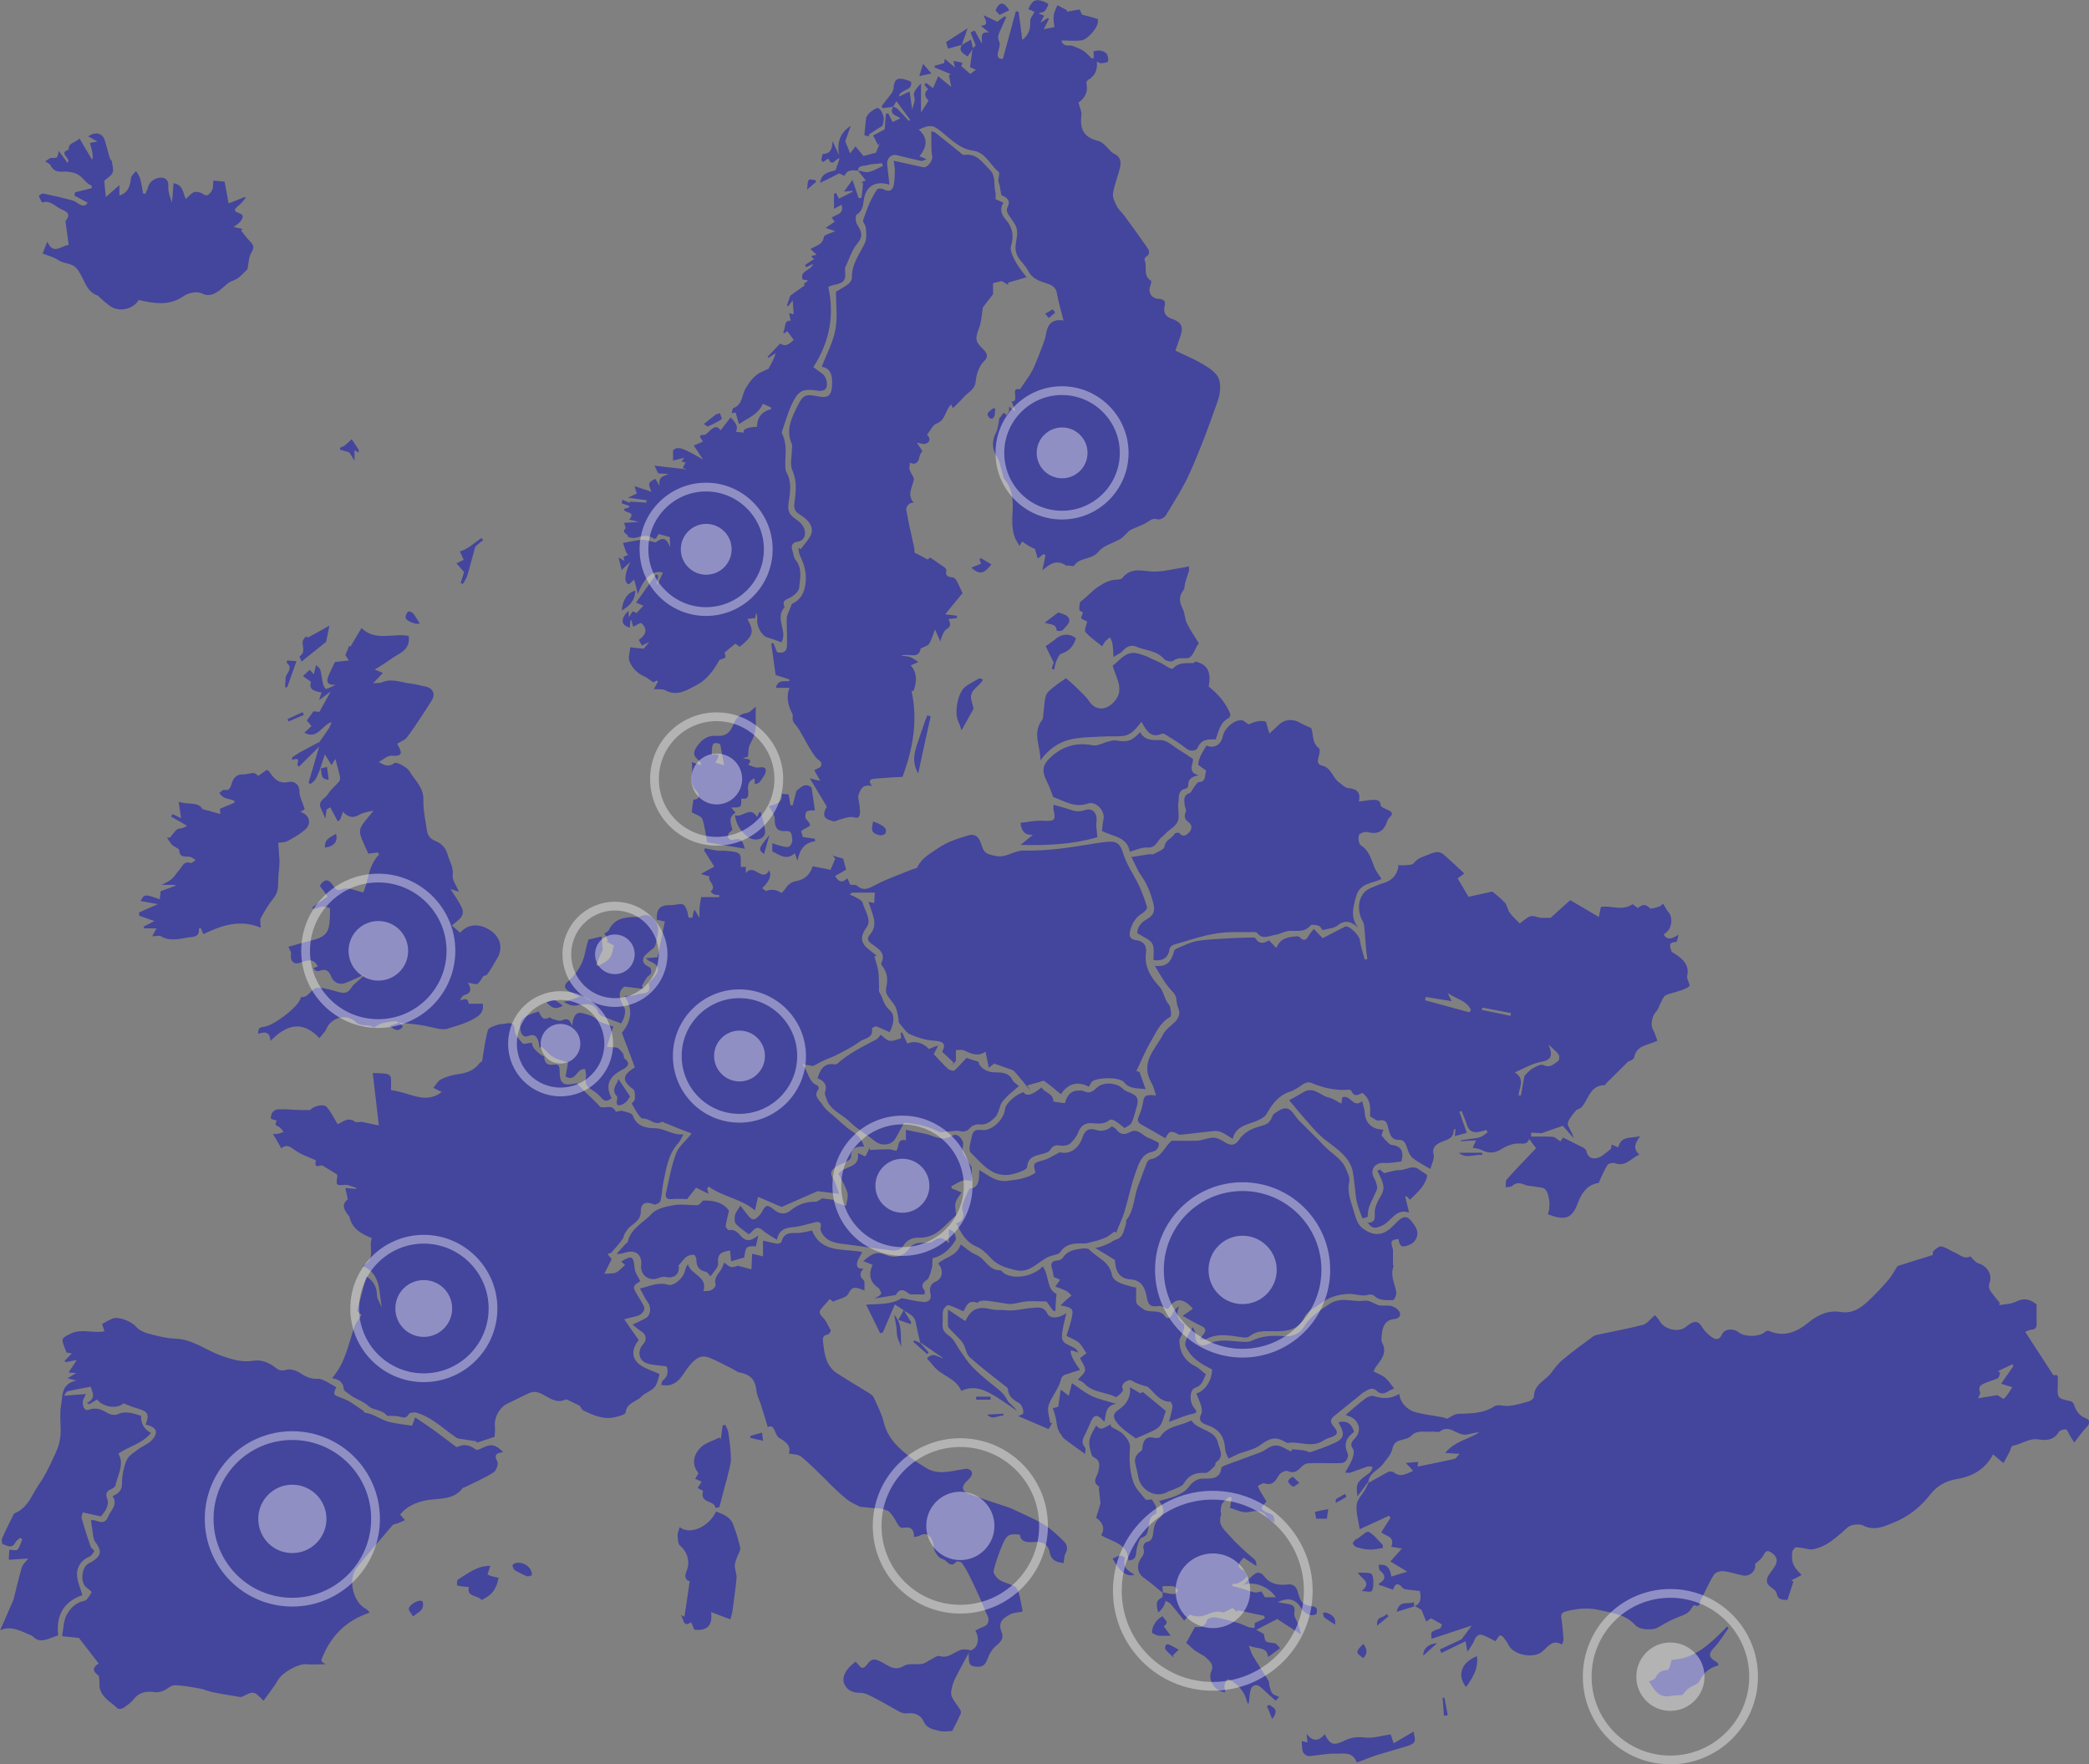 <?xml version="1.0" encoding="UTF-8"?>
<svg id="Layer_1" xmlns="http://www.w3.org/2000/svg" version="1.1" viewBox="0 0 1191.5 1006.2">
  <rect x="0" y="0" width="1191.5" height="1006.2" fill="#808080" stroke="none"/>
  <!-- Generator: Adobe Illustrator 29.3.1, SVG Export Plug-In . SVG Version: 2.1.0 Build 151)  -->
  <defs>
    <style>
      .st0 {
        fill: #fff;
      }

      .st0, .st1 {
        opacity: .4;
      }

      .st1 {
        fill: none;
        stroke: #fff;
        stroke-miterlimit: 10;
        stroke-width: 5px;
      }

      .st2 {
        fill: #44459c;
        fill-rule: evenodd;
      }
    </style>
  </defs>
  <g>
    <path class="st2" d="M780,845.7c-2,2.7-4,5.4-5.8,7.8-.8-7.4-.5-8.1,6.1-12.8.6-.4,1.2-.9,1.6-1.5.5-.8.7-1.7,1-2.6-.9,0-1.9-.4-2.8-.2-3.3,1.1-6.5,2.4-9.8,3.5-.8.3-1.8,0-3.1,0,1.6-3,3.2-5.2,4.1-7.8.7-1.8,1.3-4.5.4-5.7-2-2.8-.6-4.2,1.1-6,3.9-4,2.7-9.9-2.5-12.3-.6-.3-1.3-.5-2.8-1.1,4.1-3.4,7.6-6.7,11.5-9.5,1.2-.9,3.4-1.7,4.7-1.2,5.6,1.7,9.7,1.5,14.4-1.3.3,4.4,4.1,9.1,9.4,10.5,4.9,1.3,10.1,1.9,15.1,2.8,1.1.2,2.1.7,2.7.9,2-.9,4.2-2.7,6.4-2.8,7.1-.3,14.1,0,20.6-4.3,2.1-1.4,6,.2,9-.3,3.7-.5,7.3-1.5,10.9-2.6,1.1-.3,2.7-1.7,2.7-2.6,0-7.2,6.8-9.2,10.1-13.9,2-2.8,4.2-5.5,6.9-7.7,5.5-4.5,11.2-8.7,17-12.9,1-.7,2.4-.8,3.7-1.1,8.2-1.8,16.5-3.3,24.6-5.4,2.2-.6,3.9-3.1,6.7-5.5.6.7,2,2,2.8,3.5,2.4,4.5,10.3,6.5,14.5,3.5,1-.7,1.8-1.5,2.8-2.1,2.9-1.7,5-1.4,6.8,1.9,1.3,2.2,3.4,4.2,5.5,5.7,2.2,1.6,4.4,1.9,5.9-1.6,1.4-3.2,6.5-3.5,9.5-1.1,3.2,2.7,11.5,2.7,14.7,0,.6-.5,1.7-1.1,2.3-.9,8.7,3.8,15.8,1,22.8-4.7,5.2-4.3,11.3-7.2,18.5-6,7.5,1.2,12.5-3.2,17.3-7.9,3.5-3.4,6.9-7,10-10.7,1.9-2.3,3.3-5,5-7.6,6.2-2,12.8-4,20.1-6.3,0-.1-.2-1.7.4-2.3,1.3-1.2,3.2-2.8,4.5-2.6,2.8.6,5.2,2.5,7.9,3.6,2.7,1.1,5,3.9,8.5,2.1.2-.1,1.3,1.3,2,2,.8.7,1.6,1.6,2.6,1.9,5.1,1.5,8.2,6.4,6.5,11.2-1.3,3.4,1,5.2,2.5,7.3,1,1.4,2.1,2.6,3.2,3.9,0,.5-.1,1-.2,1.5,3.2-.6,6.8-.6,9.6-2,5-2.6,8.7-.9,11.7,1.6,0,3.8-.1,6.9,0,10.1.1,2.3,0,4.1-2.9,4.3-1.2,0-2.4.8-3.6,1.2,5.4,8.3,10.5,16.2,16.1,24.8-.2,0,.8,0,1.9-.2.2.5.6.8.6,1.2,0,1.5,0,2.9,0,4.4-.3,7.7-.3,7.7,7.3,9.4.8.2,1.7,1.1,1.9,1.8,1.2,3.6,2.9,6.5,6.8,7.9,2.6.9,2.4,3.2.4,5.1-2.4,2.4-4.3,5.3-7,8.8-.8-1.3-1.7-2.8-2.6-4.2-.7-1.2-1.3-3.2-2.2-3.3-1.3-.2-3.5.5-4.1,1.5-2.7,4.8-7.5,4.8-11.4,4.2-5.7-.9-9.8,2.8-14.9,3.6-.7.1-1.1,2.2-1.7,3.4-1.1,2.2-2.3,4.3-3.5,6.5-2.5-2.1-4.1-3.5-5.9-5-4.7,8.9-12.3,12.7-20.8,14.1-6.6,1.1-11.6,4.2-15.3,9.1-5.7,7.3-12.9,12.7-21.1,15.9-4.9,2-10.6,4.7-16.8,1.5-2.3-1.2-7-.6-8.9,1-6.5,5.7-12.6,11.8-21.2,12.7-2.8-.5-5.5-1.2-8.3-1.3-.7,0-2.1,1.8-2.2,2.9-.5,5.9.5,8.1,5.4,12.9-2,1.1-4,2.1-6,3.1.4.2.9.4,1.3.6-1.1,3.5-2.3,7-3.4,10.5-3.1,0-5.5,0-6.2-3.8-.2-1.2-1.7-2.4-2.9-3.2-3.6-2.4-3.1-5.1-.9-8.2,1.1-1.5,2.3-3,3.2-4.7,1.7-3.3,0-5.6-2.7-7.3-3-1.9-3.5.9-4.7,2.6-1.1,1.6-2.8,2.8-4.4,4.2,1.2,3.1-2.7,7.3-6.6,6.5-3.8-.7-7.6-2.1-11.4-2.5-1.7-.2-4.5.7-5.3,2-2.9,4.6-5,9.7-7.6,14.5-.7,1.3-.1,4.5-3.5,2.9-.2-.1-1.2.8-1.5,1.4-1.6,3.4-4.8,4.2-8,5.5-4,1.5-7.7,3.7-11.5,5.9-2.6,1.5-10.1,1.6-12.8-1.4-5.6-6.2-13.1-6.9-20.4-8.6-6.5-1.5-12.7-.9-19,.7-2.6.7-3.2,1.9-2.7,4.4.6,3.9.9,7.9,1.2,11.8,0,.8-.5,1.6-.9,2.8-6.1-3.7-8.6,2.5-12.3,4.7-5.3,3.1-15.4,1.1-18.2-4.5-.8-1.6-1.9-3.1-3.1-4.6-.4-.5-1.7-1-1.9-.8-.9.9-1.6,2-2.4,3.3-2.4-1.2-4.9-2.7-7.6-3.6-2.2-.7-3.7,1-4.5,3.1-.8,2.1-2.3,3.9-3.9,6.5-.4-2.4-.7-4-1.1-6-4.5,2.2-9.2,4.4-13.8,6.7-.3-.7-.6-1.3-.9-2,4.3-2,8.6-4,12.4-5.8,1.9-2.5,3.6-4.8,5.9-7.9-8,2.6-15.1,5-23,7.6,0-1.1-.5-2.9.1-3.7.9-1.1,2.8-1.4,5-2.3.1-.3.6-1.5.9-2.2-2-1.1-3.9-2.2-6.3-3.5-.4.2-1.4.9-2.7,1.9-1-2.5-1.9-4.7-2.7-6.7-1.4-.8-2.7-1.5-4-2.3l-.2.2q4.9-1.4,3.2-8.7c-2.6-.3-5.3-.5-7.9-.9-.7,0-1.6-.5-2-1-2.7-3.1-4.3-2.3-5.3,1.2-2.7-1-5.4-1.9-8.1-2.8,0-.1-.1-.6,0-.7,3.9-2.2,4.1-4.6.6-7.5-.7-.5-.5-2.1-.8-3.2,4.7-.3,6.3,1.2,7.3,6.7,3.3-1,6.6-2.1,9.1-2.8-3.1-1.9-6.4-3.8-9.7-5.8,2.5-2.8,4.3-4.8,6.6-7.4-2.6-.4-4.2-.7-6.1-1,2.4-5.9-3.1-6.1-5.7-8.2,1.8-2.8,3.5-5.6,5.3-8.3-.3-.4-.6-.8-.9-1.2-5.5,2.5-11.1,5.1-16.7,7.7-.7-5-2.2-9.6-1.7-13.9.3-3.1,3.3-6,5-9,.6-1.1,1.1-2.3,1.7-3.5,3.8-2.1,7.6-4.4,11.5-6.4.7-.4,2.3-.1,3,.4,4,3.1,7.2.7,11-.9-1.4-1.6-2.5-2.7-4.2-4.5,2.9-.3,4.9-.4,7.2-.6-.3,1.5-.5,2.4-.5,2.7,7.1-1.5,14.1-2.8,21-4.4,1-.2,1.7-1.6,3-2.9-3.2-.2-5.2-.3-8.2-.5,5.5-6.9,13.4-7.7,19.4-11.8-2.4.1-4.7.9-6.9,1.3-1.3.2-2.8,0-4.1-.5-3.7-1.3-7-4.6-11.4-1.3-1,.7-2.9,0-4.4.1-4,.5-8.5-1.2-12,2.4-1,1.1-2.7,1.6-4.2,2-3.1.8-5.8,1.3-6.6,5.6-.7,3.2-3.5,6.1-5.6,8.9-2.7,3.4-7.9,4.8-8.1,10.3ZM1139.8,782c.3.4.7.8,1,1.2-.4,1-.6,2.5-1.4,2.9-1.9,1-4.1,1.4-6.1,2.3-2.3,1.1-5.6,1.6-3.9,5.7.3.7-.6,1.9-1.2,3.4,3.8-.6,7.2-1.1,11.1-1.8.9.5,3.4,2.4,3.7,2.1,1.8-1.8,3.1-4.1,4.8-6.6-2.5-.8-4-1.2-6.4-2,2.6-3.7,4.8-6.9,7-10.1-.2-.3-.4-.7-.6-1-2.7,1.3-5.4,2.5-8,3.8Z"/>
    <path class="st2" d="M459.3,161.4c.4-.4.8-.8,1.6-1.5-1.2-.2-2.2-.4-3.1-.5-1.8-5.2,4.7-4.8,6-8.9-1.7.8-2.8,1.4-3.9,1.9-.3-.4-.5-.8-.8-1.2,1.5-1,3.1-2.1,4.6-3.1.2-.1.6-.1.9-.2-4-2.6.3-2,1.1-2.7-1.1-1-2.2-2-3.4-3.2,3-1.9,7-2.3,7.6-6.9.1-1.1,3.5-1.9,6.5-3.3-2.3-.8-3.6-1.1-5.5-1.8,1.8-1.3,3.4-2.3,5.2-3.6-.3-.3-.9-1.1-1.7-2.2,2.1-2,7.3-1.7,5.6-7.4-1.4.8-2.8,1.5-4.3,2.3v-8.5c.4-.2.7-.4,1.1-.6.5,1.1,1.1,2.1,1.7,3.3,2.4-1.2,5.1-2.5,7.8-3.9,0-.2,0-.4-.1-.6-1.4.1-2.8.3-4.8.5,1.8-2.5,3.2-4.5,4.8-6.7,1.2,3.5,2.4,7,3.6,10.5.5-.1,1-.2,1.6-.3.3-2.8.6-5.6.9-8.4-.4-.1-.8-.3-1.1-.4.8-.3,1.6-.7,2.6-1.1-1.5-1.9-3-3.8-4.5-5.7,2.1.3,4.2,1.3,6.1.9,2.8-.6,5.4-2.2,8.1-3.4-.1-.5-.2-1.1-.4-1.6-3,.4-6,.3-8.8,1.2-1.7.5-4.7-.2-5,3-2.9-.1-6-.9-7.6,3-1.1-.5-2.1-1-3-1.4-3.5,1.8-7.1,3.5-10.9,5.4.6-5.7,5.1-6.1,8.8-7.2.8-2.3,1.5-4.4,2.3-6.7-2-.6-4.3,5.6-6.4,0-1,.7-2.1,1.3-3.1,2-.4-.5-.9-.9-.9-1.1.2-1.2.5-3.4.8-3.4,4.8-.3,5.3-3.3,5.6-7.4,1.2,2.7,2.5,5.4,3.7,8.1-1.2-6.8.1-12.6,6.6-16.8-1.1,3-2.1,6-3.1,8.8,1,2.3,1.9,4.7,2.8,6.9,1.2-1.6,2.1-2.8,3.1-4,1.4,1.7,2.8,3.5,4.5,5.5,2-.5,5-1.3,7.1-1.9.9-2.2,1.7-4,2.4-5.8-.4.5-.7,1.1-1.1,1.6-.9-1.8-1.9-3.6-2.9-5.6,2.6-1.4,4.9-2.6,6.6-3.5.2-3.2.5-6,.7-8.9.4,0,.9-.2,1.3-.3.8,1.7,1.7,3.4,2.5,5,1.3-.6,2.9-1.3,4.5-2.1-2-1.8-6.8-1.9-4.2-6.6.8.3,1.7.5,2.3,1,2.3,2.3,4.5,4.7,6.7,7.1.2-.2.5-.5.7-.7-2.6-3.5-5.2-7.1-7.8-10.6-.6,1.1-1.2,2.1-1.9,3.2-2,.3-4,.6-6,.8-.2-.4-.4-.8-.6-1.1,1.9-2.5,3.9-4.9,5.8-7.5.5-.7.9-1.7,1-2.5.4-5.3,2.1-6.6,6.8-5.2,1.1.3,2.1.8,3.2,1.2,1.2,5.5-6.3,4.1-6.9,8.5,2.1-1,4-1.9,6.1-2.9.5,3.3.9,6.3,1.5,10.4.7-3.4,2.1-5.1,1-8.1-.6-1.8,1.9-4.7,4-6.9v16.6c1.6-2.5,2.7-4.3,4.3-6.8-1.1-1.3-3.5-3.9-.2-6.5-.8-.9-1.5-1.7-2.2-2.5.3-.4.7-.7,1-1.1,1.3,1,2.6,1.9,4,3,.9-2.1,1.8-4.2,2.9-6.8,2.3,1.9,4.8,3.9,7.5,6.1-.5-2.3-1-4.5-1.4-6.6.4-.2.7-.5,1.1-.7-3.1-1.3-6.2-2.6-9.2-3.8,0-.3,0-.6,0-1,1.6-.4,3.1-.8,5.4-1.5,0,.2.1-.7.4-2.4,2.1,1.8,3.8,3.2,5.8,4.9-.3-1.3-.6-2.3-.9-3.7,1.9.3,3.4.6,5.2,1-.4,1-.7,1.7-.7,1.9,1.7,1.5,3.3,2.9,5.1,4.5.7-.5,1.7-1.3,3.2-2.4-1.3-.6-2.3-1-3.3-1.5.5-3.5.9-7,1.4-10.6h0c.8-.8,1.6-1.6,1.8-1.8-1.2-2.9-2-5.2-2.9-7.4.8-.4,1.5-.7,2.3-1.1,1.3,2.3,2.6,4.7,4.2,7.6.1-3.4-1.5-7.3,4.1-6.4-1.5-1.2-2.9-2.4-4.8-3.9,4.5-.1,3.1-2.7,1.6-6,3.2,1.5,5.4,2.5,7.8,3.7,1.1-.8,2.7-2,4.2-3.1.3.2.6.4.9.6-.9,2-1.9,4-2.7,6-1,2.5-2.8,4.6-1.3,7.8.8,1.6-.2,4.1-.7,6.2-.6,2.7.4,3.9,2.8,3.7,2.5-9.2,5-18.2,7.4-27.1.5,0,1.1.1,1.6.2.7,5.3,1.4,10.6,2.1,16.1,3.8-3,4.8-6.6,4.5-10.9-.1-1.5,1.5-3.1,2.5-5.1-1.1-.5-2.3-1.1-3.6-1.6,2.3-5.1,4.1-6,8.9-4.3,1,.4,2.7,1.4,2.6,1.5-.5,1.4-1.2,2.9-2.2,4-.6.6-1.9.6-3.5,1.2,1.3.6,2.1.9,3.2,1.4-.6,1.1-1.1,2.2-2.1,4,1.8-1.2,3-2,4.2-2.7.2.1.4.3.7.4-.9,1.8-1.8,3.7-3,6,2.2-.5,4-.8,6.1-1.2-.2-2.2-.7-4.5-.4-6.6.2-2,1.3-3.9,2.1-5.9,1.9,1,3.7,1.9,5.6,2.9-.1.3-.2.5-.4.8,2.2-.4,4.5-.8,7.5-1.3.4.9,1.1,2.3,1.4,3,3.1.8,6.1,1.5,8.9,2.5.3.1.1,2.6-.4,3.7-1,1.9-2.4,3.8-3.9,5.3-1.3,1.3-3.1,2.8-4.8,3.1-3.6.5-7.3.1-11.6.1,1.2,4.2,4.5,2.3,6.4,3.1,2,.9,4.2,1.5,6,2.7,1.9,1.2,3.3,3,5,4.6.4-.2.7-.4,1.1-.5,0-1.5-.2-3-.2-3.7,1.3-.2,2.7-.7,4-.4,1.3.2,2.9.9,3.5,1.8.8,1.2,1.1,3.1.7,4.4-.3.7-2.5.8-3.9,1-.6,0-1.3-.5-2.4-1,.5,4.8-1.1,8.3-5,10.5-.5.3-1.1,1.3-1,1.8,1.4,5.6-1.6,9.2-4.5,11.1.8,3.1,1.9,5.1,1.7,6.9-1.1,8.8,1.6,13,9.9,15.1,1.3.3,2.5,1.4,3.5,2.3,1.8,1.5,3.1,3.8,5.1,4.8,4.5,2.1,4.2,5.5,3.2,9.3-1.2,4.5-3,8.9-3.7,13.5-.3,2.3,1.1,5.1,2.3,7.4,1.1,2,3,3.5,4.3,5.4,4.2,5.7,8.4,11.5,12.5,17.4,1.4,1.9,2.7,4.1-.3,5.9-.5.3-1,1.4-.8,1.8,1.8,3.7-1.2,8.9,3.6,11.7.4.2.1,1.9-.2,2.7-1.6,4.1.4,7.6,4.9,7.8,2.8.2,3.8,1.3,3.2,3.9-1,3.9.5,6.3,4.2,7.5,5.3,1.8,6.6,4.5,4.8,9.7-.8,2.5-1.7,4.9-2.9,8.4,5.1,2.5,10.7,4.7,15.8,7.8,3.5,2.1,7.8,4.9,9,8.3,1.4,3.9.6,9.2-.9,13.3-4.7,13.5-9.7,26.9-15.5,39.9-3.8,8.6-9,16.6-13.9,24.7-.8,1.3-3.4,2.6-4.6,2.2-2.8-.9-4.2.6-6.2,1.8-2.8,1.7-6.1,2.7-9.2,4.2-1,.5-1.8,1.6-2.7,2.4-1,1-2,2.1-3.2,2.8-4.2,2.4-9.7,3.8-12.5,7.3-3.8,4.8-10.7,2.9-13.9,8-.2.3-1.3.2-2,0-.7,0-1.4-.4-2.2,0-4.9-3.1-8.1-2.5-13.9,2.6.6-2.6,1.1-5.3,1.8-8.6.2.1-.7-.4-1.1-.7-1.3,1-2.3,1.8-3.3,2.6-.5-1.6-.9-3.1-1.6-5.5-.5-.2-1.9-.8-3.3-1.6-1.3-.7-2.5-1.7-4-2.7-.3.5-.7,1.1-1.5,2.6-1-1.9-2.1-3.3-2.7-4.9-1.6-4.5-1.6-9.1-1.3-14,.4-6.3.3-13.2-4.3-18.8-1.2-1.5-1.3-3.8-2-5.7-.8-2.4-1-5.1-2.4-7.1-3-4.4-3.2-9.3-.8-14,1.4-2.7,1.5-6,2.1-8.9.9,1.1,1.8-5,3.9-1,.5-.8,1.2-1.5,1.5-2.3.2-.8,0-1.8,0-2.7.8.6,1.7,1.2,3.7,2.6-1-2.5-1.5-3.8-2.2-5.7,5,.7-1.3-8.6,4.7-6.8,2-3,3.8-5.4,5.4-7.9,1.1-1.7,2.1-3.5,2.9-5.4,1.7-4,3.3-8,4.8-12.1.7-2,1.5-4,1.8-6.1,1-6.3,4-8.7,10-7.8-1.3-5.2-2.9-10.3-3.8-15.6-.7-4.1-4.1-5-6.8-5.9-4.1-1.3-7.5-2.8-9.6-6.9-1.4-2.8-3.9-4.9-5.6-7.6-.9-1.5-1.6-3.5-1.6-5.3,0-3.5,1.4-7.2.8-10.5-.4-2.8-2.7-5.3-4.3-7.8-1.1-1.7-2.1-3-.9-5.4,1.9-3.8-1.2-5.5-3.7-6.5-.4-2.1-.6-3.8-.9-5.4-.2-1-.7-2-.8-2.9,0-1.7,1-4.4.2-5-5-4-7.5-11.2-14.7-12.1-7.5-1-12.3-6.3-17.6-10.5-4.9-3.9-6.1-4.7-13.3-1.5,5.1,4.5,5.2,9.4.4,15.2,1.1.5,2.2.9,4.1,1.7-1.9.7-2.5,1.2-3.1,1-4.6-1-9.3-2.2-13.9-3.3-3.2-.8-5.9,1.9-5.5,5.4.4,3.6.8,7.2,1.3,11.4-8.2-2.4-13.4,1-14.6,8.5-.5,3.3-.6,6.5-4.1,8.6-.8.5-.7,4.3.3,5.7,2.5,3.8,3.6,6.6.1,10.8-3.2,3.8-4.7,9-6.9,13.6-.2.5-.2,1.2-.1,1.7.5,5.8-.5,7.1-6.3,8.3-1.1.2-2.2.7-3.3,1.1,3.7,16.5.6,31.7-8.5,45.8,2,1.4,3.3,2.5,4.8,3.5,2.7,1.7,4,6.9,2,9.1-.7.8-2.6,1.1-3.8.9-8.9-1.4-11.5-.4-15.3,7.7-2.3,4.9-3.7,10.1-5.5,15.2-.2.5-.3,1.3,0,1.7,3.1,6,1.6,12.3,1.8,18.6,0,1.1.2,2.4.7,3.4,3.1,5.5,2.1,11.3,1.2,17.1-.8,5.3.5,7.2,5.2,10.3,1.9,1.3,3.8,3.9,4.1,6.2.3,2.4-.5,5.4-4.4,5.9-2.4.3-3.8,2-2.8,4.9.7,1.8.7,4,1.8,5.4,4.1,4.9,2.6,10.7,2.1,16-.2,2.1-3.3,4.8-5.6,5.8-2.5,1.1-3.9,1.7-3,4.5,0,.3.4.7.3.8-5.7,6.1,1.5,13.2-1.5,19.4-.2.5-.3,1.1-.1.6-2.8-1-5.5-2-8.4-2.9-2.9-.8-5.9-6.1-5.6-9.7.1-1.4,0-2.9-.6-4.3-.2,1-.4,2-.6,3-1.4.2-2.8.3-4.4.5,4,7.5,3.4,9.6-4.4,15.9-.9-.7-2-1.4-2.5-1.8-2.3,2.1-6.4,4.9-6.1,5.5,1.9,3.9-2.4,2.7-3.2,4.2-3.1,5.7-7.2,11.1-12.9,14-5.3,2.7-11,6.7-17.8,2.9-1.6-.9-3.9-.4-6.5-.7,1-1.8,1.7-3,2.4-4.2-.2-.2-.3-.5-.5-.7-.8.4-1.6.8-2.2,1.1-1.8-1.2-3.6-2.8-5.7-3.7-3.8-1.7-6.3-4.7-7.8-8.1-1-2.3.2-5.4.4-8.2,2.3.3,4.6.5,7.6.8.4-.5,1.6-1.8,3.3-3.8-1.8.8-3,1.4-4.2,2-.6-1-1.2-1.9-1.9-3.2,3.7-2.5,5.6-5.8,1.5-9.6-.5-.4-2.8,1.2-4.7,2.1-.3-1.1-.6-2.4-.9-3.7-.2,0-.4,0-.6,0-.1,1.4-.3,2.8-.4,4.2-5.2-1.5-5.4-5.1-.7-9.7,0,1,.1,2,.2,3.9.9-1.6,1.4-2.4,2.1-3.5.8.3,1.7.7,2.3.9,1.3-1.4,2.4-2.6,3.9-4.1-1.1-.5-2.6-1.1-4.2-1.8,3.8-5.4,7.6-10.7,11.4-16.1.4.2.8.5,1.2.7-.3,1.7-.5,3.3-.8,5,.1,0,.3,0,.4.1,1-2.3,2.1-4.5,3.1-6.8-5.4-1.7-10.9,2.7-14.3,12.3-.7-3-1.3-5.4-2.1-8.4-1.2,1.1-2.1,2-2.9,2.7-3.2-.4-2.5-6.2.7-12.7-1.6,1.4-3.1,2.9-4.9,4.6-.5-1.9-1.1-4.2-1.8-7.2,1.2.7,2,1.2,3.4,2.1-.3-1.1-.5-1.8-.6-2.4.9-.4,1.8-.7,2.7-1.1-.5-.6-1.1-1.2-1.3-1.9-.7-1.9-1.3-3.8-1.7-4.9,3.9-.7,7.5-1.6,11.1-1.8,2.3-.1,4.6.9,7.5,1.5,4.3-3.2,6.1-2.7,8.4,2.8-.1-2-.2-4.1-.3-5.9-2-.6-4.1-1.1-6.3-1.7-.5.7-1.1,1.7-1.6,2.6-.5,0-.9.2-1.1.1-3.5-2.6-7.1-1.5-10.8-.5-1.3.3-2.8-.3-4.2-.6.8-1.8-4-2.1-1.3-4.7.4-.3-.4-1.8-.7-3.3,2.7-.1,5-.3,8.5-.5-2.4-.6-3.8-.9-5.6-1.3,4.1-5.2-2.9-3.3-3.1-6.1.9-.3,1.9-.5,2.9-.8.1-.3.2-.6.3-.9-1.2-.4-2.5-.9-4.3-1.5,0-.2.1-1.1.2-2,1.5.6,3,1.1,4.4,1.7,0-.2,0-.5,0-.7,3.1.2,6.3.4,9.4.6,0-.5,0-1,.1-1.4-3.3-.4-6.6-.9-10.7-1.4,2-1,3.4-1.6,5.1-2.4-.3-1-.6-2-1.3-4.2,3.7,1.2,6.6,2.2,9.7,3.2-2.1-4.9-2-5.2,2.2-7.4.6,1.1,1.3,2.2,2.5,4.2-1.1-5.5,2.1-5.6,5.1-7-1.9,0-3.7-.2-6-.3-.3-.7-.9-1.8-2.1-4.4,6.6.8,12.3,1.4,18,2.1,0,0,0-.1,0-.2-.5-.1-1.1-.3-1.9-.5.5-1.1,1.1-2.1,1.6-3.2-.8-.2-1.5-.3-2.3-.5.5-.7,1-1.4,1.6-2.2-2.4.6-4.4,1.1-6.4,1.6v-5.8c2.5-2.5,5.2-1.8,17.1,5.3-2-3.1-3.6-5.6-5.3-8.1,1.7-.7,3.4-1.4,5.2-2.2-.7-1.8-3.7-3.8.8-3.9,1.2,0,2.3-1.7,3.4-2.6,2-1.6,4-3,5.9.1,1.9-2.4,3.8-4.9,5.7-7.4,3.6,3.7,4.2,5.3,3.1,8.2,1.5.2,3,.3,4.5.5q-1.2-2.9,7.5-3.4c0-5.2,2.6-8.7,8.1-10-.1-.4-.2-.7-.3-1.1-1.6-.7-3.1-1.4-4.5-2-2.6,6.1-8.3,8-13.6,11.6-.7-2.3-1.3-4.3-1.9-6.6-.2,0-1.1.2-2.2.4.3-1.1.3-2.8.8-2.9,5.4-1.8,4.8-7.5,7.1-11.3,2.2-3.6,4.4-6.8,8.1-8.9,1.3-.7,2.7-1.2,4.1-1.9l-.2-.2c.3,0,.8.3.8.2,1.7-3,3.4-6,4.3-9.3-1.4.9-2.7,1.8-4.1,2.7-.2-.2-.3-.4-.5-.6,2.4-2.5,4.7-5,7.2-7.6,3.3,2.4,5.7-.2,7.7-2-1.2-1.7-2.3-3.2-3.6-5-.4.2-1.1.7-1.9,1.3-.2-.4-.5-.9-.4-1.1,1.5-2.1,0-6.5,4.2-6.2-.3-1.4-.6-2.8-.9-4.3.8.2,1.7.4,2.6.7-.2-2.4-.3-4.8-.6-8-1.2,1.6-1.8,2.5-2.5,3.3-.3-.1-.5-.2-.8-.3.7-1.9,1.3-3.8,2-5.7,2.7-1.9,5.4-3.9,8.1-5.8.1,0-.2-.8-.4-1.2Z"/>
    <path class="st2" d="M650,611.6c1,2.9,2.1,5.8,3.4,9.6-5-.7-9.2,0-12.1-3.8-2.8-3.5-15.5-2.8-18.2-.7-.9.7-1.4,2.1-2.1,3.1-7.2-3.8-12.5-.9-15.9,4.3-3.2-2.6-6.2-5.3-9.4-7.5-.7-.5-2.5.5-3.8.8-2,.5-4,1.1-6,1.7.6,1,1.3,2.1,1.9,3.1-3-3.7-6-7.5-9.2-11.1-.7-.8-2-1.1-3.1-1.5-2.6-1-5.3-1.8-8.5-3-.3.3-1.3,1.1-3,2.4-.6-3.1-1.2-5.7-1.9-9.2-4.3,3-8,1.3-11.9-.6-1.4-.7-3.3-.3-5-.3v6.3c-.2.2-1.2,1.2-2.2,2.3.3-.5.6-1,.9-1.5-2.1-1.9-4.1-3.9-6.5-6.1,2.3-4.6,1-6-5.3-6.4-4.4-.3-9-1.8-13.1-3.6-2.2-1-3.7-3.7-6.3-6.6-.3-1.8-.5-5.4-1.7-8.5-1.1-2.7-3.6-4.8-5-7.4-.7-1.2-.8-3-.5-4.3,1-4.3.6-8.2-2-11.8-.4-.6-1.1-1.5-.9-1.9,3-5.9-1.7-8.3-5.2-10.9-2.9-2.1-3.1-3.3-.7-6.1,2.5-3,2.4-7,1.1-10.8-.7-2.2-1.5-4.4-2.4-7.2,1.4.3,2.2.4,3.2.6.1-1.6.2-3.4.4-5.9h-13.1c-.4.4-.8.8-1.2,1.2.9.3,1.9.6,2.7,1.1,1.6,1,4.2,2,4.6,3.4,1.2,4.7,5.4,9.9,2.2,14.2-6.5,8.9.9,11.8,5.8,16.1-.4.1-.8.3-1.3.4.8,2.8,1.8,5.5,2.2,8.3.5,3,.3,6.1.5,9.2,0,1-.3,2.3.2,3,2.1,3.2,2.2,7,5.7,10,3.8,3.2,2.1,8.9.1,12.7-2.7-1.2-5.1-2.4-7.7-3.3-.6-.2-2.4,1-2.4,1.3,1,5.6-4.4,5.4-7,7.4-4,3.1-8.7,5.2-13.1,7.6-1.9,1-3.9,1.6-5.9,2.5-2.3,1-4.5,2.2-7.5,3.8-1-.2-3-.5-6.2-1,3.7,4.3,3.3,10,8.6,12.1.5.2,1,1.8.7,2.1-3.4,4,.8,6.5,2.3,9,1.7,2.8,4.6,4.8,7.1,7,2.3,2.1,4.7,4.2,7.1,6.2,2,1.6,4.3,2.8,6.1,4.6,1.5,1.5,2.5,3.5,3.4,6-5.1-.3-7.5,1.2-7.5,6,0,.8-1.5,1.9-2.5,2.5-1.9,1.1-4,1.7-5.8,2.9-3.8,2.4-3.8,4.1-1.4,7.9,1.3,2.1,1.8,4.6,2.9,7.6-4.9-.6-8.6-1-12.3-1.5-6.8,3-14.2,6.2-20.5,9-4.9-2.1-8.9-3.8-13.4-5.8-.5,2.1-1.1,4.5-1.8,7.8-7.7-6.7-18.2-7.7-26.5-13.7-.2.4-.4.8-.7,1.2.2.8.4,1.6.7,3-2.5-1.2-4.6-2.3-7.1-3.5-1.5,1.9-2.9,3.7-5.1,6.5-2.1,0-5.5-.3-8.8,0-3.1.3-3.8-1.3-3.2-3.6,1.7-7.5,3-15.2,5.7-22.4,1.6-4.1,5.6-7.2,8.9-11.4-3-1.2-5.6-2.2-8.3-3.2-2.5-1-4.9-2-7.4-3-.4-.2-1-.6-1.2-.5-4.1,2.5-7.1-2.1-11-1.8-.9,0-2.2-1.8-3-3-1.1-1.6-2-3.3-3.3-5.6.4-.5,1.7-1.5,1.8-2.5.1-1.9.2-4.8-.9-5.6-6.5-4.8-6.5-8,.9-12.5-2.4-6.5-4.9-13.2-7.4-19.7,5.4-6.6,6.6-13.4,1.5-21,2.7-.3,5,0,7-.8,3-1.1,8.8.4,6.8-6.3-.2-.6,1.3-1.8,2.1-2.6,4.8-4.9,4.2-7.9-1.8-10.3-.4-.1-.6-.5-1.9-1.6,2.8-.2,4.5-.3,6.6-.5,1.4-6.7,2.8-13.5,4.2-20.4-2.2-.5-3.4-.7-4.6-1-.3-6.1,1.9-8.4,7.2-8.3,1.9,0,3.8-.4,5.7-.6,3.2-.5,3.7,2.1,4.5,4.2.4,1.1.3,2.3.8,3.4.1.3,2.1.1,2.2,0,.2-1.3.2-2.6,1.1-4.5,1,1.7,2.1,3.3,2.9,4.7,0-1.5-.1-3.6,0-5.8.2-2.1.6-4.2.9-6h10.3c0-.4,0-.8,0-1.2-1-.1-2.1,0-3-.4-.7-.3-1.3-1-1.9-1.6,3.9-3.3-1.8-5.7-.7-8.7-1.3-.3-2.5-.6-4.9-1.3,3.2-1.7,5.4-2.9,7.7-4.2-2.1-3.4-3.9-6.3-5.8-9.2.2-.4.3-.9.5-1.3,2.2.4,4.4,1,6.6,1.3,2.2.3,4.4,0,6.6.3,2.3.3,5.4.4,6.5,1.8,1.2,1.6.5,4.6.7,7.3.2,0,1.5,0,2.9-.1v3.6c4.6-6.1,9.3,5.7,13.4-1.6q2.1,4.3-4.1,10.2c.9.5,1.9,1.7,2.5,1.5,3.1-1.1,5.8-.7,8.4,1.2.1.1,1.3-1,1.8-1.7,1.7-2.6,3.4-4.5,6.9-5.1,4.6-.8,7.9-3.8,9.2-8.4,3.6.7,6.9,1.3,10.2,2,.9-2.1,1.8-4.1,2.7-6.3-.1-.1-.7-1-1.4-1.9.9.3,1.9.7,2.8,1,1.1.3,2.2.6,3.1.8.6,2.3,1.2,4.5,1.7,6.3-2,1.2-4.1,2.4-6.3,3.6,1.8,3.1,3.8,4.5,7,1.3.7,1.7,1.2,2.8,1.6,3.7,1.4.2,3.1-.2,4,.6,3.6,3.1,6.4,1.7,10.1-.3,6.8-3.6,14.2-6.1,21.4-9.1.9-.4,2.5-.4,2.8-1.1,2.4-5.3,7.2-7.7,11.8-10.9,5.4-3.7,11.2-5.5,17.2-7.3,5.5-1.6,6.8,2.9,7.9,6.3,1.3,4.3,4.1,4.6,7.8,5.4,6,1.3,10.4-3.2,16-3.1,6.1.2,12.2-.2,18.3-.8,6-.6,11.9-1.6,17.8-2.5,4.7-.7,9.4-1.8,14.1-1.7,3.3,0,5.2,2.2,6.4,6.3,1.9,6.6,6.2,12.5,9.2,18.8,1.8,3.9,3.3,8,4.5,12.1.3.9-1.3,2.8-2.5,3.5-4.1,2.4-6.2,6-7.2,10.5-.7,3,.5,4.5,3.3,4.9,4.5.6,6.4,3.1,5.8,7.4-1,8,2.8,13.8,7.9,19.4,1.8,2,2.4,5.2,3.7,7.8.6,1.3,1.9,2.3,2.2,3.6.4,1.9.9,5.2,0,5.6-6,3.4-8.3,9.5-11.5,14.9-3,5.1-5.2,10.7-7.8,16.1.5,0,.9.1,1.4.2Z"/>
    <path class="st2" d="M286.9,828.2c-4,.6-5.3,1.8-3.2,5.4.8,1.3-.7,5.2-2.2,6.2-5.1,3.2-10.8,5.7-16.3,8.4-.4.2-1,.1-1.2.4-5.6,7.6-14.5,5.6-21.9,7.3-5.5,1.3-10.1,3.3-13.9,7.9.7.8,1.5,1.8,2.8,3.2-1.5.7-2.8,1.3-4.1,1.8-1,.4-2.4.4-3,1.1-6.9,8.1-13.9,16.1-20.5,24.4-4.9,6.2-2.3,18.5,4.4,22.8,1,.6,2,1.1,3,2.7-13.9,4.6-22.6,13.8-27.6,27.2-.2-.3.1.3.6.9.3.4.8.6,1.9,1.3-4.2,0-7.6.3-10.9,0-4.6-.5-13.7,4.7-16.1,8.8-2.4,4.2-5.5,7.9-8.4,12-5.6-5.7-5.6-5.6-12.1-2.3-1,.5-2.7-.1-4.1-.3-4.3-.7-8.7-1.4-13-2.3-2.5-.5-4.9-1.7-7.4-2.1-4.7-.8-9.4-1.8-14.2-1.8-2.1,0-4.1,2.3-6.3,3.1-1.5.6-3.3,1.1-4.9.8-4.7-.6-8.8-.1-12,4-1.6,2.1-3.9,3.6-6.1,5.1-.8.5-2.6.7-3.1.2-3.7-3.5-8.7-5.9-10.2-11.4-.3-1.3,0-2.7-.2-4-.1-1.2,0-3-.8-3.6-3.1-2.3-3.3-4.3.4-6.6-3.8-5-7.5-9.7-11.3-14.6-2.5-.3-5.8-.6-9.6-1,.8-4.2.8-8.7,2.6-12.1,2-3.6,5-7.1,10-8,1.7-.3,3.1-3.1,4.3-5,.1-.2-1.9-1.9-3-2.7-3.4-2.4-3-10.8.7-13.3.7-.5,1.5-.9,2.3-1.3,5.7-3.6,5.9-6.2,2-11.4-1.2-1.7-1.2-4.4-1.6-6.6-.3-1.7-.5-3.4-.8-5.6,2.4-1.4,7.3,4.1,9.8-2.2,1.5-3.8,5.8-6.7,2.5-11.7,3.3-1.5,5.5-3.1,5.4-7.3,0-4.4.9-9,2.6-13.1,1-2.5,4.1-4.4,6.5-6.2,2.5-1.9,5.9-3.1,8-5.4,4-4.4,2.6-7.4-3.6-8.8,2.2-6,1.3-7.5-4.7-9.2-2.7-.7-5.3-1.9-8-2.9-3.3,3.4-11.8,2.2-15-2.2-1.5.9-3,1.8-4.5,2.7-.5-.2-.9-.5-1.4-.7,5.2-2.4,3.5-5.7,2.2-9.3-4.3.8-8.8,1.6-13.2,2.6-.7.2-1.1,1.4-2,2.6,4.4-.4,8.2-.7,12.5-1-.9,2.1-1.8,3.4-1.8,4.7,0,2.3.9,5.2,3.6,4.2,4.3-1.5,7.3,0,10.7,2,1.5.9,4,1.3,5.4.7,4.8-2.3,9.1-.5,13.6.8q-.4,6.5,5.6,9.8c-4.9,6.1-12.4,7.5-18.6,11.8,3.6,5.9-.3,12-1.7,18.3-.2.7-1.3,1.4-2.1,1.8-3.2,1.2-3.7,3-2.4,6.2.6,1.4,0,3.5-.6,5-.5,1.4-1.8,2.6-3.1,4.5-3-.7-6.4-1.4-10.4-2.3-.1.6-.9,2.2-.6,3.5,1.5,5.3,3.2,10.6,5,15.8.3.9,1.3,1.6,2.3,2.7-.8.9-1.5,2.7-2.8,3.2-4.6,1.9-7.2,5.6-7.2,10,0,4,2,8,3.1,12-8.3,2.8-15.5,9.3-13.8,22.9-2,.7-4,1.5-6.1,2.2-2.9,1-5.7,1.1-8.1-1.3-.9-.9-2.2-1.3-3.4-1.8-5-2.2-10-4.5-15.5-2,2.7-6.1,5.1-11.7,7.5-17.2.3-.7.4-1.6.6-2.3,1.4-5.5,2.7-11.1,4.3-16.5.4-1.5,1.9-2.6,3.6-4.9-4.6.3-7.7.5-11.1.7.1-2.1.2-4,.3-5.7,1.7,0,4,.7,4.7-.1,1.4-1.6,1.9-3.9,2.7-6-.4-.2-.8-.5-1.2-.7-.9.9-2.2,1.5-2.7,2.6-1.9,3.9-4.8,1.8-7.2,1-.5-.1-.8-2.4-.4-3.3,1.9-4.4,4.1-8.6,6.2-12.9.2-.5.5-1.2,1-1.4,7.8-3.2,10-11.1,14.2-17.1,3.8-5.4,6.5-11.6,9.3-17.7,1.4-2.9,2.3-6.3,2.6-9.5.4-6-.7-12.1.4-17.9.9-4.9-.1-11.6,8.6-13.5-2.4-.6-3.4-.9-5-1.3,1.7-1,3-1.8,5-3-1.8-.1-2.7-.2-4.4-.3,1.5-2.3,2.8-4.2,4.7-7.1-2.6.5-4.5.8-6.3,1.2-.2-.2-.4-.4-.7-.7,1.4-1.4,2.7-2.8,4.2-4.3-1.1-.2-2.3-.3-3.1-.5-.8-2.5-2.3-5-2.2-7.3,0-1.3,2.9-2.6,4.7-3.5,6-3,12.4,0,19.2-1.3-.4-1.3-.9-2.7-1.4-4.2,1.5-.8,3.5-1.9,5.6-2.9,3.6-1.7,11.1,1.4,13.8,4.5,1.6,1.9,4.4,3.2,6.9,3.9,5,1.3,10.2,2.7,15.4,2.9,10.1.3,17.8,6.8,26.8,9.9,5.9,2.1,11.5,3.7,17.8,2.7,4.8-.8,9.2,1.2,13,4.2,1.9,1.5,3.4,1.7,6,.9,2.4-.7,6,.7,8.3,2.3,3.1,2.1,6.1,3.1,9.8,2.9,1.4,0,2.9.8,4.2,1.4,2,1,3.9,2.3,6,3.4-2.1,4.6-1.7,4.4,4,6.5,4.1,1.5,7.6,4.5,11.4,6.9.3.2.4,1,.7,1.1,5.1.5,9.1,4.1,14,5.3,4.2,1,8.6,1.5,13.1,2.2.5-1.3.9-2.5,1.8-4.8,4,2.8,7.8,5.2,11.5,7.9,3.8,2.8,7.5,5.7,11.3,8.5.3.3.9.6,1.2.5,3.9-2,7.3-1,10.7,1.5.7.5,2.7-.5,3.9-1.1,4.7-2.3,7.2-1.9,11.7,2.6Z"/>
    <path class="st2" d="M797.3,493.5c1.4,0,2.8.1,4.2,0,1.7-.2,4.1-.1,4.9-1.2,2.5-3.3,6-3.8,9.4-5.3,3.4-1.4,5.5-1.4,7.7.5,4,3.4,7.8,7.1,11.7,10.7-1.3,1-2.6,1.9-3.8,2.8,2.1,3.6,4.2,7.1,6.2,10.5,4.1-.9,8.3-1.8,13.6-3,1.8,1.5,4.7,3.7,7.1,6.3,1.4,1.6,1.6,4.2,2.9,5.9,1.6,2.2,3.8,4.1,5.6,6,2.4-1.7,4.1-3.5,6.1-4.1,1.7-.5,3.9.5,5.7.9h5.8c3.7-3.3,7.5-6.7,11.2-10.1,5.1,3,10.3,6.1,16.3,9.6.5-2.4.8-4,1.2-5.7,5.5-1.2,11.9,2.7,18.1-1.6.5.4,1.6,1.2,3,2.2,2.2-1.8,4.2-2.7,6.7,0,.7.8,3.7-.3,5.6-.9.9-.3,1.6-1.3,2.1-1.6,1.3,2.1,2,3.8,3.3,5.2,2.1,2.4,1.8,8.2-.9,10.6-.6.6-1.3,1.1-2.1,1.8,2.3,3.7,5,2.2,8.5.1-.6,2.1-.9,4.1-1.2,4.1-5.8.1-3,3.8-2.8,5.6,1.8,1.2,3.3,2.1,4.6,3.1,3.2,2.6,5.3,5.7,4.4,10.2-.1.6-.2,1.2-.1,1.7.4,1.7,1.8,4.2,1.2,4.7-1.5,1.4-3.8,2-5.8,2.7-2.5.9-5.3,1.3-7.7,2.5-1.2.6-1.8,2.5-2.6,3.9-1,1.8-1.5,4.1-2.9,5.5-2.2,2.2-3.2,7.4-1.8,9.9,1.2,2.2,1.9,4.7,2.6,6.6-5.6,2.7-11.8,2.4-13.2,9.4-.1.7-.9,1.3-1.6,1.7-.6.4-1.5.4-2,.9-4.2,4.1-8.3,8.2-12.4,12.3-.3.3-.5,1-.8,1-8.3,0-9.2,7.9-13.1,12.5-.6.7-1.8,1-3.1,1.7-1,1.3-2.7,3.2-4,5.3-.6,1-1.2,2.7-.7,3.6,1,2.3,2.6,4.5,3.2,7.2-1.9-2.2-3.9-4.4-6.2-7.1-3.2,1.1-7.2,2.5-12.1,4.2-1.2,0-3.6-.2-6-.3,0,.8,0,1.5,0,2.3,4.1,0,8.3-.2,12.4.1,1.3.1,2.6,1.5,4.3,2.6.5-.7,1.2-1.8,1.5-2.2,2.9,1.5,5.8,2.8,8.6,4.3,1.7.9,4.4,1.9,4.7,3.3.8,4.1,3.7,4.8,6.5,4,2.6-.8,4.9-3.1,7.2-4.9.6-.4.5-1.6.8-2.7,1.1.5,2.3,1,3.7,1.6,1.6-6.8,7.2-5,12.5-6.4-2.6,3.7-4.6,6.8-.5,10.5-4.8,2.2-7.8,7.2-14,4.9-1.2-.4-3.7.2-4.2,1.1-2,3.2-3.4,6.8-5,10.2-5.6.7-9.4,4.9-11.5,10.6-3.1,8.4-6.2,11.8-17.5,7.2,1.7-3.3,1.1-11.9-1.6-14.3-1.3-1.1-3.7-1-5.6-1.4-1.9-.4-4-.3-5.7-1-2.6-1-4.9-1.7-7.3.5-.8.8-2.5.6-3.8.9.2-1.6-.2-3.6.7-4.6,4.9-5.6,10.2-10.9,15.3-16.3.5-.5,1-1,1.3-1.5-1.3-1.7-2.5-3.2-3.9-5.2-1,2.8-2.6,2.8-5.4,2.6-3.3-.2-7.1,1.1-9.9,2.9-4.1,2.6-7.6,3-11.8.8-1.5-.8-3.4-.9-5.1-1.3.5-1.1,1-2.2,1.9-4.2-3.4.2-6,.3-8.6.5,0-.2,0-.4-.1-.6,1.7-.2,3.5-.4,5.2-.7,2-.3,4.1-.4,6-1.1,1.5-.5,2.8-1.8,4.1-2.7-.2-.4-.5-.9-.7-1.3-1.7.4-3.5,1-5.2,1.2-3.2.3-5.1-1.3-6-4.4-.8-2.6-2-5.1-3-7.7-.4.2-.8.3-1.2.5,1.4,3.9,2.7,7.8,4.2,12-2.4.7-4.4,1.2-6.8,1.8.1-1.3.3-2.6.4-4.1-.6.4-1.1.6-1.1.8,0,5.3-4.5,5.4-7.8,7.1-2.4,1.3-4.7,2.8-3.6,6.8.6,2.4-1.2,5.5-1.9,8.2-3.6-2.2-7.1-3.9-10.1-6.3-1.6-1.3-2.5-3.8-3.2-5.9-.8-2.4-1.7-4.5-4.6-4.4-4.3.2-5.1-3.3-5.9-6-.8-3.2-1-6-5.6-5-1.4.3-3.3-1.6-5-2.5.4-4.9.4-9.8-4.4-13.3-2.1,1.1-4.6,2.6-6.1-1-.2-.4-1-.8-1.4-.8-7.4.6-14.5-.9-21.3-3.8-3.6-1.5-5.8,1.6-8.5,3-1.1.6-2.1,1.3-3.3,1.7-6.8,2-10.6,6.9-13.9,12.8-1.2,2.2-4.4,3.6-7,4.6-5.2,1.9-10.8,2.9-12.4,9.8-2.6-1.6-4.4-3-6.5-3.9-1.3-.6-3-.8-4.5-.6-6.3.6-12.6,1.5-19,2.1-.8,0-1.6-.6-2.4-1-3.2-1.3-4-.9-6,3-4.6-2.7-9.2-5.4-13.8-7.9-2.5-1.4-2.1-3-1.2-5.1.9-2,1.7-4.1,2-6.2.8-5.3,1.4-5.9,7.7-5.2-.7-2-1.1-3.7-1.7-5.3-.5-1.2-1.2-2.2-1.7-3.4-5.2-10.9,3.3-18.1,7.5-26.3,1.5-2.9,4.7-4.9,7-7.3.7-.7,1.2-1.6,1.6-2.5,1.6-3-.7-5.5-.9-8.1-.2-2.8-.4-4.2-2.5-6.4-4-4.2-6.9-9.4-10-14.7,7.3,1.1,9.6-3.1,11-8.5.1-.6,1-1.1,1.6-1.4,3.8-1.5,7.5-3.5,11.4-4.2,5.8-1,11.7-1.1,17.6-1.5,4.6-.3,9.2-.4,13.8-.5.7,0,1.7,0,2,.5,2.2,3.6,5,2.8,7.7,1.1,1.4,1.4,2.6,2.7,4.2,4.4,2.3-5.9,7.1-6.3,11.8-6.7.6,0,1.4.3,1.8.8,2.1,2,3.4,1.5,4.7-.9.8-1.5,2-2.7,3.1-4.1,1.9,2,3.5,3.8,5,5.3,4.3-2.2,8-4.2,11.8-6.1.4-.2.8-.5,1.2-.6,2.5-.5,7.9,5.2,8.2,7.7.5,3.8,1.8,7.5,2.8,11.2.5,0,1-.2,1.5-.3-.3-2.2-.6-4.4-.8-6.6-.3-3.7-.5-7.4-.9-11.1-.1-1.2-.2-2.6-.8-3.6-3.1-5.3-3.2-12.4.8-16.8,2-2.2,5.5-3.1,8.4-4.4,1.3-.6,2.8-.8,4.1-1.4q6.7-2.9,7-10.3ZM866.4,624.8c.4,0,.7,0,1.1,0,.7-3.7,1.3-7.4,2-11.2,1.2-1.1,2.6-3,4.5-4.1,2-1.2,4.9-2.8,6.4-2,4,1.9,6-.9,8.4-2.4.6-.4.8-2.8.2-3.6-1.3-1.9-3.3-3.3-5.8-5.8,2.9,7,1.2,9-4.6,10-4.7.9-9.1,3.6-14.6,5.9,6.4,4.2,2.1,9,2.2,13.3ZM838.1,577.4c.3-.5.6-1,.9-1.4-2.4-5.4-8.8-6.4-13.3-9.6.7,1.3,1.3,2.6,2.3,4.6-5.3-.8-10.1-1.6-14.8-2.4-.1.6-.3,1.3-.4,1.9,8.4,2.3,16.9,4.6,25.3,6.9ZM845.6,574.6c-.2.5-.3.9-.5,1.4,5.5,1.1,10.9,2.2,16.4,3.4.1-.5.2-1.1.3-1.6-5.4-1-10.8-2.1-16.2-3.1Z"/>
    <path class="st2" d="M274.9,605.7c1.1-6.6,1.8-12.5,3.4-18.2.4-1.4,3.5-2.3,5.5-3,1.5-.5,3.2-.4,4.7-.7,3.4-.7,4.9,0,5.1,4,.2,2.6,2.6,5.2,4.5,7.3.6.7,2.9-.2,5.2-.4.2.6.4,2,1.2,3.1,1.1,1.5,2.5,2.6,3.9,3.8.6.5,2,.7,2,1.1.1,3.8,2,5.1,5.7,4.5,2.9-.5,3.1,1.5,3.1,3.8.1,7.2,2.1,8.5,9.3,6.9.6-.1,1.1-.3.5-.1,2.3,2.4,4,4.3,5.8,6,2.5,2.4,5.2,4.8,7.5,7.5,2.7,1.2,6.7-1.9,8.9,2.7.2.3,2.5-.7,3.7-.4,2.1.6,5.5,1.2,6,2.6,2.2,6.3,7.6,7.2,12.5,7.3,5.7,0,9.9,4,16.4,3.5-1.3,2.3-1.8,3.8-2.8,4.8-5.7,6.2-6.9,14.1-8.5,21.8-.8,3.8-.9,7.7-1.8,11.4-.2.9-2.7,2.3-3.5,2-4.7-1.9-7.7-1-7.7,3.8,0,5.2-3.7,6.6-6.5,9.2-1.1.9-1.8,2.3-2.6,3.5-.6,1-.7,2.3-1.3,3.2-1.9,2.6-4,5-6.2,7.5-.5.5-1.4.7-2.4,1.1.9,1,1.7,2,2.4,2.8-1.4,2.8-2.7,5.5-4.2,8.4,2.6-.2,4.9,0,6.6-.7,1.9-.8,3.3-2.7,5.2-4.3-.7-.6-1.4-1.3-2.2-2,6.4-3.7,7-3.2,7.7,4.1.2,2.4,2.1,4.7,3.2,7.1-4.6,3-4.6,3.2-1,9,1.1,1.7,2.1,3.5,3,5.2,1.2,2.3-1.1,5.2-4.6,5.9-1.8.4-3.5.9-6.6,1.6,3,4.4,5.4,7.8,8.3,11.9-2.7,3.3-4.9,8.6-.7,12.9,3.2,3.3,8.5,4.5,12.6,6.5-.6,1.8-1,5.1-2.8,7.4-1.8,2.3-5.4,3.2-7.5,5.4-2.9,3.1-8.5,3.5-9.1,9.2-.1,1.1-3.9,2.1-6.1,2.6-6.5,1.5-12.3-1.1-17.9-3.8-1.1-.5-1.5-2.3-2.5-2.9-2-1-4-2-6-2.9-.5-.2-1.2-.7-1.6-.5-6.7,3.1-10.9-2.9-16.5-4.2-1.3-.3-2.9,0-4.1.4-4.2,1.9-8.2,4.1-12.4,6-4.8,2.2-8,8-7.4,13.5.2,1.9-.1,3.8-.2,5.6-3.6,1.2-6.9,2.3-10.3,3.4,0-.3.2-.5.2-.8-3.3-.5-6.5-1-9.8-1.5-.8-.1-1.7-.4-2.3-.9-7.3-5-13.7-11.5-22.5-14-1.3-.4-3.8,0-4.3.9-1.3,2.3-2.6,2.1-4.7,1.5-2-.6-4.2-.5-6.3-.6-.4,0-1.1.2-1.3,0-2.7-3.6-8.1-3.2-10.4-5.4-3.4-3.2-7.6-4-10.9-6.7-1.2-1-3.3-2-3.4-3.1-.3-4.1-2.9-5.6-6.7-6.3,7.7-8.7,9.3-19.4,12.8-29.4.7-2.1,2.3-3.9,4-6.7-.1,0-1.2-1-2.5-2.2,1.7-6.2,3.4-12.8,5.3-19.8,3.8,2.7,5.8,5.7,6,10.3,0,2.6,1.7,5.1,2.9,7.5-2.1-8.5,0-18.7-11-23.7,8-3.9,3-10.8,5.2-15.8-5.4-2.3-10.9-4.9-12.6-11.5-.1-.4-.2-.9-.5-1.2-3-3.5-4.3-6.9-.6-9.4-.6-2.7-1-4.6-1.4-6.5,2,.2,4,.3,6,.5.1-.2.2-.4.3-.6-2.2-.6-4.5-1.9-6.7-1.7-4.7.4-5.1.3-4.2-4.5.1-.8-.3-1.7-.2-1.5-3-1.8-5.3-3.3-7.7-4.7-.4-.2-1-.5-1.4-.4-4,1.4-3.2-1.1-2.9-2.9-4.1-1.9-8.6-3.3-12.1-5.9-2.8-2.1-4.9-3.4-7.6-.9-1.6-2.8-3.1-5.4-4.8-8.3.5,0,1.6.2,2.7,0,1.2-.2,2.3-.8,3.4-1.1-.9-1-1.6-2.4-2.7-2.9-2.2-1.1-2.3-.9-1.3-3.6-1.1-.3-2.2-.6-3.3-1-.1-3.3,1.5-5.3,4.5-5.4,4-.2,8,.3,12,.4,1.9,0,3.9,0,6,0,1.2-2,7.6-3.8,9.3-1.8,2.5,2.9,4.2,6.4,6.3,9.9,3.2-1.4,6-4.3,9.9-1.4.9.7,3-.2,4.4.2,3,.6,6,1.3,9.2,1.9-1.2-10.6-2.4-20.5-3.5-29.9,2.6.1,5.3.1,8,.5.9.1,2.2,1.2,2.3,1.9.3,2.7.1,5.4.1,7.4,10.4,1,19.7,8.6,29.2.8.2.7.2.4,0,.3-1.7-.8-3.4-1.6-5-2.4,1.4-1.7,2.5-4,4.3-4.9,2.9-1.5,6.3-2.4,9.5-2.9,5-.7,9.4-2,12.5-6.3.5-.7,1.6-1,1.4-.9Z"/>
    <path class="st2" d="M585.9,158c-4.4,1.3-7.6,2.2-10.9,3.2,0,.4,0,.9.1,1.3-1.6-.9-3.2-1.8-3.8-2.2-2,.5-3.2.8-4.9,1.2v6.3c-2.3,3-4.2,5.5-5.8,7.5-.7,4.2-.8,8.3-2.2,11.9-2.3,5.9-2.2,7.6,2.3,11.9,1.7,1.6,3.4,4,1,6.4-3.4,3.4-4.7,7.6-5.2,12.1-.4,4.6-4.5,6.2-7,9.1-1.8,2.1-3.8,3.9-6,6.1-.1-.2-.6-1.3-1-2.1-3.7,3.5-3,9-8.4,10.9-2.2.8-3.5,4.1-5.4,6.4,2.1,1.9,1.9,4-.5,5-1.4.6-3.4-.3-5.3-.5.8,1.1,2,2.9,3.2,4.8-.3.4-1.3,1.6-1.6,2.9-.7,3.9-2.5,5.1-5.5,3.7,0,1.1-.5,2.4-.3,3.6.4,1.5,1.4,2.9,2.5,5.2.2,3.9-4.6,9,0,14-2.4-.3-4.8,2.2-4.2,4.5.5,2.5.9,5,1.4,7.5,1,4.5,2,9,3,13.5.2.9.1,1.9.2,3,2.2,1.1,4.6,2.3,7.5,3.9.2-.2,1.2-.9,1.5-1.1,3,2.1,5.5,3.8,8.1,5.6.5.4,1.2,1.2,1.1,1.6-.8,3.3.9,3.9,3.6,4.1.8,0,1.9,1.2,2.3,2.1,1.3,2.4,2.4,5,3.3,6.9-3.2,3.9-6.3,7.6-9.9,12.1,2.7.3,4.7.5,6.7.8,0,.4,0,.9,0,1.3-1.5.2-3,.4-4.8.6,1.1,2.3,1.8,4.2-1.4,5.9-.8.4-2.5,3.4-3.2,6.9-1.5-3.2-2.4-5.3-3.1-6.9-1,2.6-1.8,5.5-3.3,8.1-.7,1.2-2.6,1.6-4,2.4-.2.1-.8,0-.8.2-1.2,6.8-6.7,2.6-11.3,4.2,2.6.4,4.1.4,5.4.9,1.4.6,2.7,1.6,4.5,2.8-1.8.8-2.9,1.3-4.4,1.9,3.7,4,3.7,8.9,1.7,14.4.1,0-.9.2-1.2.3,3.9,17.5.4,33.9-5.1,48.9-2.8.1-4.7.2-6.6.3-3,.2-6,.5-8.9.7-2.5.2-4.5.5-2,4.3-5.1-1.5-6.5,1.9-7.5,4.6-.7,2,.3,4.5.5,6.8.1,1.7.4,3.5,0,5.1-.7,2.4-2.4,1.3-4.2,1.1-2.3-.2-4.8.8-7.1,1.4-1.3.3-2.6,1.3-3.7,1-1.8-.4-4.2-1.2-4.9-2.6-.8-1.4,0-3.7,1.2-5.7-3.1-5.1-6.2-10.3-9.7-16.2,2.2.6,3.4.9,6,1.5-1.6-2.8-2.6-4.5-3.5-6.1,1.4-.8,3.6-1.4,4-2.6.8-2.4-1.9-3.2-3.1-4.7-3.7-4.9-6.3-10.5-9.5-15.8-.8-1.4-2-2.6-3-4-.3-.5-.6-1.1-.7-1.7-.1-1.2.3-2.5-.2-3.5-2.7-5-3.5-10.1-1.6-14.7h-7.8c1.4-5,4.9-3.4,7.8-3.9,0-.5-.2-1.3-.1-.9-3.2-1-5.6-1.8-7.8-2.5-.8-6-1.7-11.9-2.5-17.9.4-.1.8-.2,1.2-.3.7,1.7,1.4,3.4,2.1,5.2,3.2.7,5.6,0,5.7-3.9,0-4.7-.1-9.5-.2-14.2,0-1,0-2.2.4-3.1.7-2,1.6-3.9,2.6-6.4,4.5-2.1,7.1-5.5,7.8-12.1.6-6.1-.9-10.6-3.3-15.6-.6-1.2-.6-2.8-.8-4.2.4.2.9.5,1.3.7,1.8-2.4,3.8-4.6,5.3-7.1,2.9-4.9-.6-9.4-5.2-12.2-2.9-1.8-4.2-3.2-3.7-6.8.8-6.3,1.7-12.5-1.2-18.9-1.5-3.4-.2-8.1-.2-12.3,0-.8.3-1.8,0-2.5-3.8-8.1-.1-15.2,3.3-22.1,3-6,4.6-6.7,11.1-5.3,6.9,1.5,8.6-.7,8.5-8.4,0-4.2-1.3-7.7-5.9-8.4,2.8-7.4,6.5-14.1,7.8-21.2,1.3-7.1.3-14.7.3-21.6,2.5-1.5,5.1-2.9,7.3-4.6,1-.8,1.8-2.4,1.8-3.6-.2-7.6,4.4-13.2,7.4-19.6,1.2-2.5.8-6,.5-8.9-.2-1.5-1.8-2.9-1.5-4.2,1.2-3.1,2.2-6.3,3.5-9.3,1.3-2.8,2.7-5.6,4.5-8.2.4-.6,2.7-.6,3.7,0,3.3,1.8,5.2.6,5.8-2.6.5-2.6.5-5.4.6-8.1,0-1.7-.4-3.3-.7-5.6,6.1,1.3,11.5,2.5,16.9,3.7,2.2.5,5.6-3.8,5.1-6.2-.3-1.8-.4-3.6-.5-5.5,0-2.8,0-5.7,0-8.8.4.1,1.5.2,2.3.8,5.1,4,10.1,8.1,15.2,12.2.3.3.8.6,1.2.5,7.2-1.2,10.5,4.4,14.6,8.4,3.7,3.6,2.1,8.8,3.3,13.1.3,1.1,0,2.3,0,3.7,1.4.6,2.8,1.2,4.5,2-2.4,3.9-1,7,1.6,10,3.8,4.4,4.4,9.2,2.7,15-.7,2.5,1.4,6.2,2.8,9,1.7,3.1,4.1,5.8,6.3,8.8Z"/>
    <path class="st2" d="M553.3,941.4c4.2-1,5.9-6.4,3-11.4,1.5-.7,2.9-1.6,4.5-2.1,2.9-1,3.8-3.7,2.4-6.5-1.5-2.9-2.6-6.1-3.9-9.1-.9-2.1-1.9-4.2-2.9-6.3-1.4-3-2.8-6-4.3-8.9-1.1-2-2.2-4.1-3.6-5.8-.5-.6-2.6-1-3-.6-2.7,3.1-4.5,1-6.5-.8-1-.8-2.5-.9-3.4-1.8-1.1-1.1-2-2.5-2.6-3.9-.6-1.6-.4-3.5-1.1-5.2-1.4-3.5-3.6-5.2-7.5-3.1-.8.5-1.9.5-3.1.7.2-4.1-1.7-5.9-5.3-5.3-2.4.4-3.3-.6-4.3-2.5-1.2-2.3-2.6-4.7-4.4-6.5-1.3-1.2-3.6-1.4-5.5-2-.6-.2-1.4,0-2.1,0-2.8-.3-5.6-.6-9.1-.9-1.9-1-5-2.2-7.5-4.2-3.8-3-7.2-6.5-10.8-9.8,0,0,0-.3-.2-.4-5-4.8-9.8-9.8-15.1-14.2-1.7-1.4-4.8-1.3-7.1-1.8,1.8-4.5-2.5-7.2-5.2-8.7-3.2-1.7-2.3-8.4-6.8-6.4-1.3-4.4-2.5-8.4-3.8-12.4-.8-2.7-2.3-5.4-2.6-8.1-.7-6.5-3.3-9.4-9.9-10.7-1.5-.3-2.7-1.5-4.1-2.1-4.3-2.1-8.6-4.6-13.1-6.3-4.4-1.7-7.3.3-10.4,3.7-4.2,4.5-6.1,11.7-13.8,12.2-1,0-2-.2-3.1-.3.3-.9.4-2.1,1-2.6,3.2-2.5,3.1-5.6,2.1-8-4.1-.6-7.7-.6-11.1-1.7-5.2-1.7-5.6-7.5-2.1-11.1,2.1-2.2,1.5-5.5-1-7-1.8-1.1-3.3-2.5-5.2-4,3.2-1.6,5.6-2.5,7.7-3.8,2.7-1.7,3-6.2,1.1-8.8-1.7-2.3-2.9-5-4.6-8,5.2-1.1,10.2-3.9,16.1-2.1,3.2.9,8.6-3.6,9.6-8,.3-1.3.8-2.5,1.7-3.8,1.4,6.1,11.5,6.9,8.8,15.4,1.5-.1,3.2,0,4.4-.5,1.2-.6,2.8-2.3,2.6-3.1-1-3.4.8-5.5,2.6-7.9,1.1-1.5,1.6-3.3,2.3-4.8,1.1.8,2.4,2.3,3.9,2.5,1.6.3,3.4-.6,3.8-.7,3.2.9,5.5,1.5,7.8,2.1.1-2.9.3-5.9.4-8.9.9.2,3,.7,6.2,1.5v-9c3.4.8,5.8,1.4,8.2,1.8.8,0,2.3-.7,2.4-1.3,1.7-6.4,6.8-4.4,11-5,2.1-.3,4.1-.8,6.4-1.3,5.3,13.3,18.1,10.1,28.6,12.3-.9,1.8-2.2,3.6-2.8,5.6-.6,2.3-.1,4.4,3.4,3.7-1.6,2.4-2.7,4.3.1,6.6,1,.8.4,3.6.6,6-4-1.3-6.8-3.3-9.1,1.7-1.1,2.5-5.9,3.2-8.8,4.7-.7-.5-1.9-1.5-2-1.4-1.6,1.7-3,3.5-4.6,5.2-2.2,2.4-.6,3.8,1.1,5.6,1.6,1.7,2.5,4.1,4.2,7.1,0,.1-.8,2-1.7,2.2-3.8.7-2.8,3.2-2.6,5.5.7,6.5,1.9,12.9,8,16.8,6.1,3.9,12.3,7.6,18.5,11.4.9.6,1.9,1.4,2.3,2.3,2.1,4.7,4.5,9.3,5.7,14.2,2.3,9.5,9,15.2,16.1,20.6,2.6,2,5.3,3.7,8.1,5.4,6.8,4.1,13.8,1.8,20.8.7,1.1-.2,2.4-.5,3.3-.1,2.8,1.1,2.7,3.4-.2,6.1-4.4,4.1-4,6.5,1.7,8.5,6.7,2.5,13.6,4.6,20.3,6.9,1,.3,2,.6,2.9,1.1,6.1,2.9,12.5,5.5,18.3,9,4.1,2.5,7.7,6,11.2,9.4,1.9,1.8,2.8,4.3,1.1,7.2-.8,1.4-.7,3.4-1,5.4-3.9-.5-7.1-1.3-8-6.2-.9-4.7-4.2-6.3-9.3-5.8-4.9.5-7.4-.9-7.7-4.2-5.9-.7-7.5,0-9.8,5.4-2.1,5-4,10.1-5.2,15.3-.3,1.4,1.8,4.1,3.4,5.1,2.6,1.7,5.9,2.2,8.6,3.7,1.2.7,2.1,2.6,2.5,4.1.9,3.4,1.4,6.9,2.1,10.3-2.6.5-5,.5-6.8,1.4-4.8,2.4-7.4,4.9-5.2,10.3,1.2,2.8.1,5.1-2.5,7.2-2.3,1.8-4.2,4.5-5.2,7.2-1.6,4.5-3,5.8-7.7,5.2-4.2-.5-3-4-3.4-6.5-.1-.8.2-1.7.3-2.6h0Z"/>
    <path class="st2" d="M182.7,438.3c-.9,2.1-1.6,4.3-2.8,6.2-.6,1.1-1.9,1.8-2.9,2.7-.3-.3-.7-.5-1-.8,2-6.8,4-13.6,6-20.4,0-.9.1-1.9.2-2.8,1.5-2.2,3.1-4.4,4.6-6.6,1-1.4,1.8-2.9,2.3-4.8-5.5,1.8-8,10.2-15.5,6.1,1.2-1.1,2.6-2.4,4.1-3.8-1.1-1.3-1.9-2.2-2.7-3.2,1.1-1.5,2.1-2.8,3.8-5.2.5,0,2.3.2,3.4.3,2-3.6,3.9-7.1,6.5-11.7-2.6,2-4.2,3.2-6.7,5,.7-2.1,1-3.2,1.4-4.4-3.7-.6-7.5-1.3-6-6-1.7-1.2-3.1-2.2-4.6-3.3,1.6-1.5,2.6-2.4,3.9-3.6.5.5,1.2,1.4,2.3,2.6.4-1.8.7-3.1,1.3-5.3,1.2,1.2,2.2,1.9,2.4,2.7.7,2.6.9,5.3,1.5,7.9.3,1.1,1.2,3.1,1.7,3,1.5-.1,2.9-1.1,5.6-2.3-4.9.3-5.3-1.9-4.4-4.4,1-2.8,2.5-5.4,3.9-8.6,1.9-.2,4.7-.6,8-.9-1.1-1.6-1.8-2.7-2-3,.9-2.2,1.6-3.8,2.2-5.4.2.2.4.3.7.5,2-3.4,4-6.7,6.3-10.6,7.9,7.8,18.1,2.8,26.9,4.5,1.2,8.5-5.9,9.9-10.3,13.3-2.6,2-5.5,3.6-9.1,5.9,2.3.9,3.3,1.3,4.7,1.9-1.8,1.9-3.3,3.5-5.6,5.9,2.3-.2,3.6,0,4.7-.4,5.7-2.7,11.3,0,16.8.6,2.7.2,5.4,1.2,8.1,1.6,4.4.8,6.2,4.2,3.9,7.9-2.1,3.4-4.3,6.8-6.5,10.1-2.6,3.8-5,7.7-7.9,11.3-1.2,1.4-3.3,2.1-5.2,3.3,0,0,0,.4.1.7,2.2,3.8,3.6,6.8-3.4,6.2-2.3-.2-4.9,2.3-7.4,3.6,2.7,1.5,5.4,3.4,8.9.6.6-.5,2.7.3,3.8.9,1.7,1,3.8,2.1,4.8,3.7,3.1,5.3,8.3,9.4,8,16.6-.2,5.7,1.2,11.5,2,17.3.4,2.9,2,4.8,4.9,6,3.7,1.4,6,4.2,7.1,8.3,1,3.7,3.3,6.6,2.7,11.1-.4,2.9,2.2,6.1,3.6,9.6-1.8-.6-3.5-1.2-4.9-1.7,2,3.2,4.5,6.6,6.3,10.3,2.6,5.3-1.9,7.5-5.5,10.5,1.7,1.5,3.2,2.9,4.8,4.2,4.2-5.1,10.9-5.5,17.1-1.4,5.7,3.7,7.4,9.9,4.2,15.6-1.8,3.2-3.7,6.4-5.8,9.4-.5.8-1.9.9-2.3,1.1-1.3,1.8-2,3.7-3.4,4.4-1.2.6-3.1-.3-5.4-.6,2.3,4.1,1.6,6-1.9,7-1.1.3-2,1.6-2.6,3.1,2.9-1.1,4.8-1.2,4.9,1.9h8.1c.5,4.4-1.1,6.3-5.2,8.6-4.8,2.7-9.8,4-14.9,5.6-1.4.4-3,.4-4.4.2-3.8-.7-7.5-1.7-11.3-2.3-4-.6-8-.9-12-1.3h.1c-.7-.2-1.4-1-2.1-.9-2.6.2-5.1.6-7.6,1.2-1.2.3-2.3,1.1-3.5,1.7-.5.2-1.2.9-1.3.8-3-2.4-7.3-.2-10.3-3.2-5-5-13.9-2.7-16.7,3.8-.8,1.9-2.5,3.4-4,5.4-9.8-10.4-18.9-7.7-27.9,1.6-.4-5.6-3.5-5.3-7-4-.1-3.1.5-3.8,3.4-4.1,5.1-.5,18.6-10.7,20.4-15.4.2-.5.5-1.5.7-1.5,4.3.4,5.6-4.8,8.8-5.2,3.5-.4,7.4.9,11,1.9,3.5,1,6.3,2,8.9-2.2,1.6-2.6,5-4.2,7.1-7.2-3.5,1.5-6.9,3.2-10.5,4.6-3.6,1.4-7-.4-8.1-3.4-1.5-4-3.5-4.8-7.1-3.4-.6.2-1.3-.1-2-.2-.4-.5-.8-1-1.2-1.5,1-.3,2-.7,2.6-.9-2.3-4.5-5.5-3.9-9.8-2.2-3.9,1.6-6.2-1-5.5-5,.2-1-.8-2.2-1.5-4,4.5-1.2,9-2.6,13.5-3.7,4.5-1.1,8.6-2.7,9.6-7.8.6-3.4.7-7,.6-10.4,0-.4-2.8-1.1-4.2-1-1.8.1-3.5,1-5.3,1.5-.2-.4-.4-.7-.6-1.1,2.9-2,5.9-4.1,8.8-6.2-1.8-2.4-3.2-4.4-4.5-6.1,2.9-4.4,5.2-3.8,7.8.2,1,1.5,1.9,3.1,5.3,1.7,3.1-1.3,7.7,1.1,11.7,1.9,3-6.5,2.7-15.3,9.1-21.7-.3-.4-.6-.7-.9-1.1-1.7.2-3.5.5-5.3.7-6.8-15-6.8-12.4,3-24.6-2.7.7-5.7,1-8,2.3-3.6,2.2-6.5,1.7-9.5-1.6-.6,1.7-1.1,3-1.5,4.3-.5.4-.9.8-1.4,1.2-1.5-2.7-2.9-5.4-4.4-8.1-.7.4-1.4.9-2,1.3-.3,1.7-.5,3.3-.8,5.2-.8-2-1.5-3.9-2.4-5.7-2.2-4.4,2.4-5.7,3.9-8.2,1.7-2.8,4.5-4.9,6.5-7.4.6-.7.5-2.1.3-3.1-.7-3.2-1.7-6.4-2.5-9.7-.5.8-1.3,2.1-2.2,3.6-1.3-2.1-2.7-4.4-3.8-6.1-.8,2.4-1.8,5.4-2.8,8.3h0Z"/>
    <path class="st2" d="M668.2,650.6c5.5,0,10.2.2,14.8,0,3.1-.2,6.1-1.8,9.2-1.7,2.2,0,4.6,1.4,6.6,2.7,3.7,2.2,5.9,1.6,8.2-1.9,1.3-2,3.4-3.7,5.5-4.9,2.5-1.4,5.4-2.2,8.1-3,2.9-.8,4.2-2.6,5.2-5.3.4-1.2,2.1-2.1,3.4-2.9,6.6-4.3,8.3,2,11.5,5.3,4.8,4.9,9.8,9.6,14.5,14.6,4.1,4.4,10.1,7.2,12.5,13.2.9,2.3,2.3,4.9,1.9,7-1.4,6.1.8,11.4,2.5,16.9,1.2,4,2,8,5.8,10.5,5.7,3.9,10.7,3.7,15.7-1,.8-.8,1.7-1.6,2.5-2.4,5.4-5.8,7.4-3.7,10.9,1.5,2.9,4.2,1.1,9.2-3.4,10.9-4.1,1.6-5.2,1-6-3.5-4.4.7-4.6,1.3-3.1,6,0,2.9,0,5.8,0,8.7,0,.3.4.6.4.8-2.2,5.3.7,10.1,1.5,15.1.2,1.4-1.1,4.2-1.8,4.3-3,.1-6.5.2-9-1.1-1.9-1.1-2.5-2.8-5.6-1.8-3.2.9-7-.7-10.5-.6-3.1,0-6.3.6-9.2,1.6-2.4.8-4.7,2.2-6.8,3.7-3.4,2.4-7.8,4.5-9.4,7.8-3.5,7.3-9.1,8-16,8.2-5.1.1-10.7-1-15.3,2.8-.9.7-2.5.9-3.7.7-7.1-.9-14.3-2.8-21.2,1-.8.4-2,0-3.6,0,.8-1,1.2-1.7,1.7-2.3,2.4-2.6,1.9-4-1.3-5.5-3.3-1.5-6.5-3.5-10.2-5.5,2.7-1.8,4.2-2.9,5.9-4.1-5.8-6.5-10.4-6.3-14.2.3-1.7-.7-3.5-2-5.1-1.8-4,.4-6.1.4-7-4.9-.7-4.1-2.3-9.9-9.2-10.3-7.3-.4-8.7-5.9-9-11.1-3.7-2.2-6.9-4.2-11.2-6.8,2-.5,2.8-.6,3.6-.9,1.4-.5,2.8-1.1,4.1-1.7,1.5-.7,2.8-1.8,4.4-2.3,4.2-1.4,4.1-5.5,5.4-8.6.3-.8-.2-2,.3-2.5,4.6-5.9,4.2-13.4,6.8-19.9,1.7-4.2,3.1-8.5,4.8-12.7.3-.8,1.3-1.9,2.1-2,6.7-1.1,8.3-7.9,12.1-10.5Z"/>
    <path class="st2" d="M644.9,488.9c4.1-.7,7.4-1.2,10.7-1.7.7-.1,1.6.3,2.2,0,2.3-1.3,6.2-2.6,6.4-4.3.5-4,4.3-4.6,5.7-7.3.3-.5,2.4-.9,2.7-.5,2,2.6,3.9,1.4,5.5-.2,1.9-1.8,2-4.3,0-5.8-2.5-1.8-2.9-3.5-1.7-6.2.4-1-.6-2.5-.7-3.8-.3-2.7-.9-5.6,2.9-6.8,1-.4,1.5-2.2,2.4-3.3.9-1.1,1.8-2.9,2.8-2.9,4.5-.3,3.1-4.2,4.2-6.4.1-.3-2.6-1.9-4.5-3.4q-.3-3.6,4.7-11.1c4,2,8.3-.4,9.2-5.1.9-4.7,6.4-9.6,10.8-9.3,1.3.1,2.6,1.5,4,2.4q6.1-3,9.9-1.5c.6,2.2,1.1,4.1,1.9,6.7,2.5-2.3,4-3.7,5.6-5.2,3.3-3.1,8.2-3.3,12-.9,1.8,1.1,3.8,1.8,6.3,3,1.3,3.2.2,8.3,4.4,11.5.8.6.2,3.5-.3,5.3-.7,2.4-.5,4,2.2,4.6,5.1,1.2,5.8,6.8,9.5,9.5,1.7,1.2,3.5,3.2,5.3,3.3,4.9.4,7.3,2.4,6,7.7,3.1-.4,5.8-1,8.6-1,1.7,0,3.7.1,3.9,3.1,0,.9,2.5,2,4,2.6,2.5,1.1,3.4,2.2,1,4.4-.8.7-1.2,1.8-1.6,2.8-1.8,5.3-5.4,6.9-10.8,5.5-1.5-.4-4.6.6-5,1.7-.6,1.6-.1,5,1,5.8,5.1,3.1,6,8.4,8.1,13.2.9,2.1,2.4,3.8,3.8,6-5.1,2.6-12.4,2.2-14.5,9.9-1.7,6.2-3.6,12.2,1.4,18.1-3.9-3.6-7.5-5.1-12.1-1.4-2,1.6-5.2,1.7-8.5,2.6-.2-.2-.9-1.9-2-2.4-1.5-.6-4.2-1-4.9-.2-3.3,3.9-7.4,2.9-11.6,3-2.9,0-5.6,1.9-8.5,2.3-3.4.5-7.2,2.9-10.3-1.1-.3-.4-1.1-.5-1.6-.5-7.3.2-14.6-.4-21.7.8-8.2,1.3-16.2,4.1-24.2,6.4-1,.3-2.3,1.5-2.4,2.4-.8,5.4-4.1,7-9.2,6.4-.1-3.1.7-6.8-.7-9.4-1.4-2.5-5.1-3.7-8.5-6-.1-3.1,2-6.1,5.5-8,3.8-2,4.7-4.8,3.7-8.7-1.4-5.6-3.4-11-6.8-15.8-2.1-2.9-3.4-6.3-5.7-10.7Z"/>
    <path class="st2" d="M60,112.7c2.5-2.2,4.9-4.3,8.1-7.1v5.9c5.1-1.6,6.1-5.4,6.6-9.9.2-1.5,1.9-2.8,2.9-4.1.8,1.4,1.9,2.8,2.3,4.3.8,2.8,1.2,5.8,1.7,8.6.4,0,.8.2,1.3.2.6-1.4,1.3-2.8,1.7-4.3.7-2.9,4.7-5.5,8.2-4.9,3.1.6,3.3,2.9,3.2,5.7,0,2.7,1,5.5,2.1,8.4.3-3.6.6-7.2.9-11,5.6,1,5.2,5.4,7,9,1.6-1.5,2.8-3,4.4-3.8,1-.5,2.5-.2,3.7.1,1.4.4,2.8,1.9,3.9,1.6,1.3-.3,2.5-1.9,3.1-3.2.6-1.4.4-3.1.6-5.2,2.2.2,4.2.4,6.4.6.8,4.2,1.5,8.3,2.3,12.4,3.5-1.4,6.5-2.5,9.4-3.7,0,.2.2.5.2.7-1.2,1.4-2.3,3-3.7,4.1-2.5,2-3.8,3.2.6,4.7,2.8,1,1.3,3.3-.1,4.9-.8.9-1.8,1.4-3.6,2.8,2.5.5,3.8.8,5.2,1.1-.3.3-.6.6-.9.9,1.8,2.2,3.4,4.5,5.3,6.4,2.1,2.1,2.2,3.6.5,6.3-1.4,2.3-1.4,5.5-2.2,9.4-1.9,1.6-4.5,5.2-7.8,6.3-3.7,1.2-5.5,3.9-8.2,5.8-2.6,1.8-5.7,3.8-10.1,1.6-2.5-1.3-7.5-.3-10.1,1.5-8.4,5.9-17,4.3-25.8,2.3-2.8,5-10.6,7-15.6,3.9-2.6-1.6-4.8-3.8-7.1-5.8-.2-.2-.4-.5-.6-.6-7.5-2.5-7.7-10.8-12.3-15.7-3-3.2-7.1-2.3-10.2-4.5-2.5-1.8-5.8-2.5-9-3.8.9-2.2,1.6-4.2,2.7-6.8,3.5,8,8,2.2,12.2,1.9-.5-3.9-1.1-7.7-1.6-11.6-.1-.8-.4-1.9,0-2.4,3.1-3.7.3-5.1-2.5-6.3-3.6-1.5-6.3-5.5-11-3.9-.2,0-1.5-2.4-1.9-3.7,0-.2,1.7-1.6,2.5-1.4,5.3,1.1,10.6,2.3,15.9,3.7,1.5.4,2.9,1.2,4.2,2.1,2.2,1.4,4,1.6,5.2-.6-2.5-1.3-5-2.7-7.5-4,.1-.6.2-1.2.3-1.9,3.1-.8,6.2-1.5,9.6-2.4-.1-.5,0-1.4-.3-1.5-3.5-1.4-5.1-5.3-8.5-6.7-2.3-.9-5-1.4-7.5-1.2-3.3.2-5.8-.4-7.3-3.7-.4-.8-1.6-1.2-3-2.2,1.4-.8,2.5-1.9,3.5-1.9,3.5,0,3.5.2,4.2-4,1.9,2.6,3.5,4.6,4.9,6.7,3-2-5.7-5.6.8-7.4-.4-4.3,4.1-3.8,6.1-6.5,2.6,4.4,4.9,8.3,7.2,12.2q1.2-1.6-1.2-9.5c.5-.1,1-.3,1.6-.4.5-.1,1.1-.1,2.8-.4-2.3-1.3-3.7-2.1-5.3-3,3.6-2.8,7.9-2,9.2,1.8,1.2,3.5,2,7.2,3.1,10.8.2.6,1,1,1.1,1.6.3,2.2,1.1,4.7.4,6.5-.7,1.8-3,3-4.7,4.6.2,2.5.5,5.9.9,9.4Z"/>
    <path class="st2" d="M663.1,908.4c-3.6-2.9-7-5.9-10.7-8.5-3.7-2.6-4.6-7.1-1.1-11.9,1.5-2.1,1.3-3.4.8-5.4-.2-.9.9-2.9,1.6-3,3.1-.5,3.7-2.5,4-5,.4-3.4.7-6.4,3.9-9,2.8-2.3,2.3-6.1-.5-9.5,3.6-1.1,6.8-1.7,9.7-3,2.4-1,5.1-2.4,6.7-4.4,2.6-3.4,5-5.6,9.7-5.4,4.1.1,8.8,0,9.4-6,0-.6,1.4-1.2,2.3-1.6,6.8-2.5,13.6-4.9,20.4-7.5,2-.8,3.7-2.4,5.7-3.2,4.5-1.9,7.8,1.5,11.6,2.9,0-.4.1-.9.2-1.3,2.4.2,4.8.3,7.2.7,1.2.2,2.6,1.2,3.6.9,4.7-1.6,9.3-3.2,13.8-5.3,5-2.3,5.6-4.9,3-9.8-.3-.6-.7-1.2-1-1.9,4.7-1.2,7.5.7,8.9,5.5-4,2.9-6.2,6.5-3.7,12.1.8,1.8-.3,5.6-3.8,5.7-6.2.2-12.4-.2-18.6.1-1.6,0-3.4,1.4-4.5,2.6-2.1,2.2-4,3.2-7.3,1.8-1.2-.5-4.1,1-4.9,2.3-2,3.3-3.6,6.3-8.4,4.7-1-.3-2.5,1-3.7,1.5.5,1.1.9,2.2,1.5,3.2,1.2,2,2.4,4,3.4,5.6-1.1,1.6-2.8,3.1-2.6,4,.3,1.1,2.2,2.1,3.6,2.6,3.2,1.3,3.3,1.2,3.7,5.6-1.7-1.2-3.4-1.9-4.3-3.2-2.8-4-6-3.9-10.6-2.9-3.3.7-7.2-1.5-10.5-2.3.4-2.8.6-4.4.9-6-.4-.1-.9-.3-1.3-.4-1.4,1.2-3,2.3-4,3.8-.8,1.2-.8,2.9-1,4.4,0,.7.5,1.5.3,2.1-2.1,5.5,1.6,8.3,4.8,11.9,4.3,4.9,9.1,9.2,14,13.3,1.1.9,1.4,2.5,1.3,4-2.5-1.6-4.9-3.2-7.3-4.8-2.5,2.9-4.7,5.1-.2,7.2,1.1.5,2.3,3.2,1.9,3.8-1.1,1.5-3,2.6-4.7,3.5-1,.5-2.3.4-3.4.5,0,.4,0,.8,0,1.2,1.5.4,3.1.7,4.6,1.2,2.7.8,5.3,1.8,8,2.4,1.2.3,2.5-.3,4-.5.7,1.1,1.4,2.3,1.9,3.3h6.3c-4-6.1-12.5-9.4-18.5-7,2.2-2.2,3.9-4.3,5.9-5.9,2.2-1.9,4.4-1.2,6,1,3.5,4.6,8.4,5.2,13.5,4.6,3.7-.4,5,2,5.7,4.5,1.7,6.1,2.6,7.2,9,8.1.7.1,1.7.8,1.8,1.4.1,1.1,0,2.9-.6,3.1-1.3.5-3,.6-4.2,0-1.6-.8-3.3-2-4.2-3.6-3.2-5.6-7.8-6.1-13.4-3.4,1.5.3,3,.5,4.6.8,2.8.6,5.9.5,4.9,5.2-.4,1.9,1.4,4.3,2.2,6.5.5,1.5.9,3.1,1.7,5.9-5.4-3.4-9.5-6.1-13.6-8.8-3.8,2-7.5,3.9-12,6.2,1.8.9,3.1,1.6,4.4,2.4.7,4.8.7,4.6,6,5.2,1.2.1,2.2,1.9,3.2,2.8-2.3,1.7-4.4,3.3-6.8,5.1-.6-6.2-6-4.3-11-6.5,1,2.7,1.4,4.4,2.3,5.8,2.8,4.7,5.9,9.3,8.8,14,.6,1,.4,2.5.8,3.7.4,1.3.7,2.9,1.6,3.8.9,1,2.5,1.3,3.8,2-.7.7-1.3,1.4-2,2.1-2.8-2.5-5.6-4.9-8.3-7.5-2.3-2.2-5.1-1.8-6,1.4-.7,2.4-.7,5.1-1,7.6-.2,0-.8,0-.8,0-1.1-5.1-3.7-9.2-8-12.1-1-.7-2.7-1.8-3.3-1.5-1,.6-1.6,2.2-1.8,3.5-.2,1.2.3,2.5.5,3.8-6-.4-10.3-7-7.9-12.3,1.5-3.4-.9-5.3-2.8-7.2-1.7-1.7-4.2-2.6-6.2-4-1.9-1.4-3.6-3.1-5.4-4.7,1.4-2.6,3.1-5.7,5-9.1,2.7.4,5.6.2,6.9-3.9.3-1,3.3-1.8,4.8-1.5,4.4.8,8.8,2,13.1,3.2,1.9.6,3.7,1.6,5.6,2.3,1.1.4,2.4.4,3.6.5v-2.7c2-1,3.9-1.9,5.8-2.8,0-.5-.2-.9-.3-1.4-5.1-1.1-10.2-2.1-15.3-3.2,0,.3-.1.6-.2,1-1.1-1-2.3-2-2.6-2.3-2.6,1.2-4.7,3-6,2.5-4.5-1.5-7.8,1.5-11.7,2.2-2.2.4-4.5,0-6.7-.9-1.1,1.1-2.1,2.3-3.2,3.4-2.8-3.4-5.2-6.6-7.9-9.7-.6-.7-1.8-1-2.7-1.5-.3.9-.5,1.9-.9,2.7-.8,1.5-1.9,2.8-3.3,3.9-.8-3.4-2-6.7,2.1-8.5.5-.2.4-1.9.5-3,2.2.4,4.4,1,6.6,1,.7,0,1.5-1.3,2.2-2-.8-.8-1.5-2.2-2.5-2.4-2-.4-4.1-.1-6.5-.1,0,.9.2,2.2.3,3.6Z"/>
    <path class="st2" d="M795.1,792c-.2,0-1.4.5-2.5,1.1-2.6,1.5-4.6,2.8-7.6,0-2.7-2.5-5.6.1-8.2,1.6-.2.1-.4.5-.6.6-5,4.1-10,8.1-15.1,12.2-2.3,1.8-2.6,3.5-.6,5.9,3.2,3.7,2.5,5.2-2.1,6.6-1.2.3-2.5.9-3.5,1.6-6.6,4.5-13.7.2-20.5,1.4-.4,0-.8-.3-1.2-.5-5.8-3.4-8.8-2.4-14.7,1.9-3.4,2.5-8.1,3.2-12.1,4.8-1.7.7-3.3,1.6-5.7,2.7-.6-1.5-1.8-3.4-1.9-5.4-.5-7.4-3.5-11.4-10.2-13.7-2.8-1-5.5-2.3-3.4-6.4.6-1.2.3-3.1-.1-4.5-.7-2.4-1.8-4.7-2.7-7.1,5.2-1.6,9-7.9,8.9-13.8-6.3-3-12.2-6.6-15.1-13.3-.6-1.5.5-3.9,1.2-5.7.5-1.4,1.5-2.7,3-5.1.6,1.7,1.5,2.8,1.4,3.9-.5,5.2,2.7,8,7.4,5.7,6-2.9,11.9-1.7,18-1.3,2.3.2,4.9.4,6.8-.5,5.9-2.9,12.1-3.1,18.3-2.6,5.2.4,9.2-1.6,11.4-5.3,3.6-5.9,8.7-9,14.2-12.8,7-4.8,13.4-1.2,19.9-2.1,3.1-.5,5.4,1.4,8.1,2.4,2.3.8,5.3,0,7.7.6,1.9.5,4.2,2.1,4.8,3.7.7,1.7-.5,3.6-3.4,3.8-4.3.3-6.5,3.5-6.9,9.1-.1,1.5-.4,3.2.2,4.3,3.2,5.9-.6,9.7-3.6,13.9-.7,1-1.1,2.2-1.3,2.5,2.7,1.4,5.1,2.2,6.9,3.8,1.9,1.7,3.3,4,4.8,5.9Z"/>
    <path class="st2" d="M171.3,463.1c5.2,1.4,6.7,6.7,2.7,10.1-3,2.6-6.5,4.6-10,6.5-1.5.8-3.4.7-5.3,1,.2,3.1.5,6.5.7,10,0,1.6,0,3.1-.2,4.7-.2,2.2-.5,4.4-.5,6.6,0,3.6,0,7-2.6,10.2-2.9,3.5-5.2,7.5-7.4,11.5-.6,1.1,0,2.9,0,5.4-11.7-4.9-22.3-1.4-32.7,3.7-.7-1.6-1.1-2.6-1.6-3.6-.5.3-1,.5-1,.6.7,5.1-4.1,4.5-6.3,4.9-5,.9-10.3,2.3-15.3-.7-1.1-.6-2.8,0-5,0,.9-1.6,1.6-2.9,2.5-4.5h-7c-.1-.3-.2-.6-.4-1,2.3-1.2,4.6-2.3,6.2-3.2-2.6-.9-5.7-1.9-8.7-3,0-.6,0-1.3-.1-1.9,3.4-1.5,6.8-3,10.7-4.7-3.5-.7-6.6-1.2-9.8-1.8,2-4,2.5-4,10.9-1,.2-1.6.4-3,.5-4.6,2.7-1,5.6-2,8.4-3.1,0-.2,0-.4,0-.5h-7.8c2.5-1.4,4.4-2.1,5.8-3.4,1.6-1.5,2.8-3.5,4.3-5.2,1.7-1.9,2.5-5.2,6.4-3.9.7.2,1.9-1,2.9-1.6-.9-.6-1.6-1.3-2.6-1.7-2.4-1-6.5,1.2-6.8-4,0-1-2.8-1.8-4-3-1.2-1.2-2-2.8-3-4.2.6,0,1.2,0,1.8,0,1.3-1.6,2.4-3.3,3.9-4.6.7-.6,2.1-.5,3.1-.8,1-.3,1.8-.8,2.7-1.3-3.4-2-6.2-3.6-9.1-5.2.3-.5.5-1,.8-1.5,1.5.7,2.9,1.4,4.9,2.4-.5-3.1-.9-6-1.4-9.4,5.3,1.9,11.2-.3,13.6,4.2,3.9,1,6.9,1.9,10.2,2.8,0-.8-.2-1.8-.3-3,2.8-1.2,5.6-2.3,8.4-3.5,0-.4-.2-.9-.3-1.3-1.9-.5-4-.9-5.8-1.7-1.1-.5-1.8-1.6-2.7-2.5,1-.7,2.1-2,2.9-1.8,2.9.6,3.5-1.2,4.1-3.2,1-3.4,2.7-5.8,6.8-5.6,1.9,0,3.9-.8,5.8-.8,1,0,1.9,1.1,2.8,1.6,1.3-1,3-2.1,4.7-3.4.6.4,1.2.6,1.5,1,2.6,4,5.2,7.1,11,5.9,2.7-.6,6.1.8,6.2,5.5,0,3,1.7,5.9,3,10-.3.2-1.3.9-2.5,1.6Z"/>
    <path class="st2" d="M635.8,702.3c-1.9,1.3-3.7,3-5.8,3.8-3.1,1.3-6.5,2.1-9.8,2.9-1.5.4-3.2.1-4.8.2-4.3.1-8,.8-10.7,5-.9,1.4-3.8,1.5-5.8,2.3-6.6,2.5-11.2,10-19.7,7.9-5-1.2-9.9-2.5-13.7-6.5-2.5-2.6-5.3-5.6-8.5-6.9-6.3-2.6-8.8-8-11.6-13.2,4-1.4,4.8-3.7,3.5-7.9-.4-1.4.3-3.4.9-5,.8-2.2,1.9-4.2,3.2-7.1,5.3,0,5.6-4.8,5.5-10.5,5.5,3.2,9.5,7,16.2,6.2,5.8-.7,11.1-1.4,15.9-4.6-1.4-5.7-1.4-5.5,4.7-7.2,2.8-.8,5.4-2.6,9.2-4.5,5.3,1.4,10.7-1.7,13-8.7,1.3-3.8,3.5-5.4,7.7-4,3.2,1.1,7,0,8.9-2.1.8.5,1.9.9,2.5,1.7,2.2,2.9,4.6,3.5,7.9,1.6,4.7-2.6,7.3,2.4,11,3.5,1.7.5,3.3,1.6,5.5,2.7,0,2.1-.6,4.4-4.1,5.1-5.7,1.3-7.3,6.5-8.9,10.9-2.8,7.5-4.3,15.4-6.6,23.1-1.3,4.1-3.2,8-4.8,12.1-.3-.2-.5-.4-.8-.6Z"/>
    <path class="st2" d="M543.1,677.9c1.7.7,3.3,1.4,5.3,2.2-1.2,2-2.9,3.8-3.4,5.9-.5,2.3.2,4.9.3,7.1-2.1,2-4.3,3.9-6.3,6-4.1,4-8.5,7-14.6,6.8-3.8-.1-7,1-9.2,4.7-2,3.3-5.7,2.7-8.8,2.3-8.2-.9-16.4-2.3-24.6-3.3-5.5-.6-10.6-1.5-13.4-7-.3-.6-.5-1.5-.4-2.1.9-3.3-.6-4-3.4-3.3-4.3,1-8.6,2.5-13,2.8-4.4.4-7.3,1.8-8.5,7.1-3.1-2-5.9-3.5-8.2-5.5-3.9-3.3-5.2.7-7.8,2.4-2.3-1.8-5.2-3.6-7.4-6-.9-1-.8-3.5-.4-5.1.4-1.6,1.6-2.9,3-5.2,1.4,1.8,2.7,3.4,4,5.1,2.5,3.4,4,3.5,6.8.4.5-.5,1-1.1,1.3-1.7,2.5-4.6,3.1-4.7,7.4-1.3,3,2.4,6.2,2.6,9.1.2,4.2-3.4,8.9-5.1,14.3-5,1.1,0,2.1-1,3.8-1.9,1.3.2,3.4.4,6.4.8,0,0,.5,1.2,1.4,1.6,1.8.8,3.9,1.3,5.8,1.9.3-2.6,1.4-5.4.7-7.7-1.1-3.7-3.3-7.1-5.1-10.6,2.9-4.8,12.5-2.7,11.1-11.8,1.8.8,2.9,1.3,4.3,1.9.8-1.7,1.7-3.3,2.5-5,0,.4,0,.8.1,1.3,3.5-.2,7.1-.4,10.6-.4,1.3,0,2.6.5,4.3.9,2-1.6.1-7.3,5.6-6v-6c3.7.8,7,1.5,10.3,2.1,5.3.9,10.1,5.1,16.2,1.2,2.8-1.9,7,2.5,6,6.1-1.1,4.1,2.1,6.4,3.4,9.5.4.9,1.5,1.7,1.6,2.6.2,2.5,0,5.1-.1,7.6-1.6-.1-3.4-.7-4.8-.2-2.4.7-4.5,2.1-6.7,3.3.1.5.2,1,.3,1.5Z"/>
    <path class="st2" d="M515.6,640.5c-2,3.6-3.4,6.5-5.1,9.2-2.4,3.7-7.9,4-11.4,1.2-4.7-3.8-10.1-6.8-14.3-11-4.6-4.6-11.8-6.7-13.7-14-.2-.9-.8-1.9-.6-2.7,1.5-4.2-.2-6.7-4.2-8.2,1.6-5,3.6-9,9.9-7.9.5,0,1.2-.2,1.6-.6,6.5-5.9,14.3-9.5,21.9-13.6,1.2-.6,2-2,2.6-2.7,1.5,1.1,3.1,3,5,3.4,2,.4,4.3-.8,6.7-1.4,0-.8-.2-1.9-.3-3.1.3,0,.5-.2.8-.3,1,2.1,2,4.3,3,6.4,3.8-1.8,9.1-.6,12.2,3.1,1.5-.6,3-1.2,5.4-2-1.2,2.4-2,3.9-2.5,5,2.9,3,5.3,5.8,8.1,8.3.9.8,3.1,1.4,3.7.9,2.4-2,4.4-4.6,6.8-7.1,1.6.5,4.1,1.3,6.9,2.2.4,3.3,4.8,5.9,8.8,6,3.8.1,8.3-.3,10.6,4.4.8,1.6,2.7,2.5,3.6,3.4-3.3,3.1-7.1,5.7-9.6,9.3-1.8,2.6-1.5,6.3-4.3,8.9-2.6,2.4-4.9,4.2-8.8,3.7-1.6-.2-4,.7-5,1.9-1.8,2.1-3.4,2.5-6,1.9-2.1-.5-4.5.2-6.7.3-1.8,0-3.9.8-5.3,0-6.5-3.3-13.3-4.6-19.7-5Z"/>
    <path class="st2" d="M648,734.3c0,2.7,0,5,0,7.4,0,2.7,1.8,3.1,3.6,4.6,4,3.3,9.8-.3,13,4.6,1.2,1.8,3.3.7,4.2-1.7.6-1.6,1.9-3,3.7-4.2-1.8,4.5-1,7.5,2.7,10.2.7.5,0,3.2-.5,4.7-.5,1.7-2,3.2-2,4.8.1,6.5,3,11.5,9,14.5,2.2,1.1,3.9,3,6.1,4.7-1.6,3-2,6.4-6.1,7.6-3.1,1-3.6,7.7-.7,11.4,2,2.5,1.9,2.9-1.3,3.6-4.4,1-8.5,2.9-13,4.5.6-2.5,1.6-5.4,2-8.3.2-1-.7-3.2-1.1-3.2-6.1,0-8.8-4.9-12.6-8.2-.9-.8-2.4-.8-3.6-1.3-1.1-.4-2.1-.7-3.1-1.1-1.5-.6-3.4-2.2-4.5-1.7-2,.9-4.7,1.9-3.3,5.6.3.7-3.5,4.3-4.1,4-5.7-3-13-2.4-17.8-7.6-1.2-1.3-3.1-1.9-3.8-2.3,1.4-1.8,4-3.6,4.1-5.4.1-2.2-1.8-4.6-2.9-6.9,1.3-1,3.1-2.3,4.8-3.7-.4.3-.8.5-1.2.8-1.4-2-2.5-4.3-4.2-5.9-1.7-1.5-4.1-2.3-7.1-3.9.9-2.9,2-6.1,2.8-9.4,1.4-5.9,1-6.6-6.2-8,1.6-1.5,2.6-2.5,3.6-3.4.9-.8,1.8-1.5,2.7-2.2-.9-.8-1.7-1.9-2.8-2.5-1.9-1-4.1-1.7-6.5-2.6,1.3-1.8,2-2.8,2.8-3.9-1.4-.6-2.6-1.1-3.7-1.6-.3-1.5-.4-3-.9-4.4-1-3.1-.4-4.8,3.2-5,1,0,2.4-.7,2.9-1.5,2.6-4.2,6.9-4.7,11.1-5.3,1.4-.2,3.4-.1,4.1.7,4.3,4.6,11.2,6.4,12.8,14.3.9,4.4,7.3,5.6,11.9,6.9.8.2,1.7.3,1.9.3Z"/>
    <path class="st2" d="M593.4,433.5c.2-7.6-4.7-15.1.8-22.6.9-1.1.8-3,1-4.6.5-3.2.4-6.6,1.4-9.7.6-1.8,2.7-3.3,4.3-4.7,2.4-1.9,5-3.6,7.1-5.1,2.1,1.8,4.1,3.5,5.9,5.3,2.6,2.6,5.5,5.1,7.5,8.1,3.2,4.8,8.6,5.1,12.9,1.2,7.9-7.2,2.5-14.1.3-21.7,3.9-2.8,7.2-8.2,13.3-7.2,4.5.8,8.8,3.2,13.1,5.1,2.1.9,4,2.3,6,3.4.6.3,1.8.6,2,.4,3.1-3.8,7.4-3.1,11.5-3.2.6,0,1.1-.8,1.2-.9,8.8,1.9,8.7,8.3,7.7,14.3,5.7,4.5,9.8,9.4,12.3,15.6.2.6-.4,2.1-1,2.4-4.9,2.5-5.6,7.5-7.3,12.1-4,0-8.1-.4-10.3,4.8-.7,1.7-4.1,2.5-6.8.2-3.5-2.9-7.6-5.2-11.5-7.7-.6-.4-1.5-.7-2.1-.5-6.6,2.9-8.9-2.2-11.7-6.8-3,3.9-5.8,7.6-10.7,8.1-4,.4-8.1,0-12.1.3-6.4.4-13,.3-19,2-6,1.7-11.4,5.6-15.6,11.3Z"/>
    <path class="st2" d="M644.4,485.7c-1.6-8.7-9.6-8.4-15.9-11.8.3-1.9.4-4.3.9-6.7,1-4.7-4.3-10.5-8.9-8.9-7.4,2.6-13.2-1.3-19.5-3.6-.5-.2-.7-1.2-.9-1.8-.8-2-1.5-4.2-2.5-6.1-3.8-7.4-3.3-10.6,2.8-15.9,6.7-5.7,14.3-7.5,23-5.8,2.6.5,5.7-1.4,8.6-2.1,1.4-.3,2.9-.9,4.2-.7,7,1.1,9,.6,14.1-4.7,2.7,4.8,6.8,4.6,11.8,4.5,3.6,0,7.3,3.8,10.9,5.9,2.1,1.3,4.2,2.7,7.3,4.8,1,2-3.9,7.5,3.4,9.4-4.1.7-6.2,2.3-6,6.1,0,.5-.8,1.4-1.4,1.5-4.8.9-3.7,5-4.2,8-.4,2.9.4,5.9.1,8.8-.5,4.6-5,6.1-7.7,9.1-1,1.1-2.4,2-3.3,3.2-1.8,2.3-2.8,4.8-6.8,4.5-3.3-.2-6.7,1.5-10.1,2.4Z"/>
    <path class="st2" d="M608.2,748.9c-.9,4.4-2.3,8.7-2.5,13.1-.4,6,7.3,4.6,9.3,9.4-1.6-.5-2.9-.9-4.1-1.3q-1.2,2.4,5.1,11.2c-2.9,1-5.8,1.8-8.6,2.8-.9.3-1.9,1.3-2.1,2.1-1.2,5.7-5.4,10-7.2,15.3-1,3,.5,6.7.9,10.1.4,0,.8,0,1.2-.1-.8,1.4-1.6,2.8-2.1,3.6-6.1-2.6-12.2-5.3-17.3-7.4.4-.2,2.9-1.1,2.9-1.9,0-1.9-.9-4.6-2.3-5.4-3.2-2-6.2-3.7-6.5-8,0-.7-.9-1.4-1.6-1.9-6.8-5.4-13.8-10.6-20.2-16.4-2.1-1.9-2.3-5.7-4-8.2-1.8-2.6-4.4-4.7-6.6-7.1-.7-.8-1.7-1.6-1.8-2.5-.2-2.9,0-5.8,0-9.4,3.6,2.4,6.7,4.5,9.9,6.6,3.4-7.1,7.3-8.5,14.5-6.8,2.7.7,5.7.3,8.5.6,5.2.6,10.1-1,15.1-1.3,2.4-.1,6.6-1.3,8.6,3.1,1.6,3.4,7,2.8,10.9-.2Z"/>
    <path class="st2" d="M515.4,747.3c-1.6-1.1-3.2-2.2-5-3.3-2.5,5.7-4.7,10.9-6.9,16.1-.5,0-1,.2-1.5.3-2.6-5.2-5.1-10.5-8-16.3,7.8-.5,15,0,20.2-3.7,4.6.8,8.8,2,13,2.2,2.1,0,4.4-1.2,3.5-4.7-.6-2.6-.4-5.5,2.9-6.9,4.1-1.7,4.8-6.7,1.5-10.3,3.7-3.8,10.4-3.9,12.9-10.9,2.9,2,5.5,4.6,8.6,5.8,5.3,2.1,7.2,9.1,13.8,8.9.9,0,1.7,1.5,2.7,2,5.7,3.4,16.6,1.4,21.6-4.2,3.9,5,2,13,7.9,15.7-.2,1.8-.3,3.1-.4,4.5-.1,1.7-.2,3.5-.2,5.2-.4,0-.8,0-1.2,0-1.4-1.9-2.7-3.8-3.9-5.4-4.7,0-9.1-.5-13.3.2-3.1.5-6,1.6-9.2,1.1-3.7-.6-7.5-1.2-11.3-1.7-1.3-.2-2.7,0-4,.1-.7.1-1.4,1.2-1.8,1-5.4-2-6.3,2.6-7.8,4.9-3-1.3-5.7-2.8-8.5-3.5-.8-.2-2.8,1.8-3.1,3.1-.5,2.5,0,5.2-.3,7.8-.2,3.3,1.4,5,4.1,6.9,2.6,1.8,3.9,5.4,5.9,8.1,2.2,3.1,4.2,6.4,6.8,9.1,3.4,3.6,7.3,6.8,11.1,9.9,3.4,2.7,6.9,5,9,9.2,1.1,2.2,3.9,3.5,5.4,6.1-3.7-2.6-7.4-5.2-11.2-7.6-6.3-3.9-12.7-7.4-20.4-3.7-3-7.4-11.6-8.6-16-14.4-1.1-1.4-2.3-2.6-3.6-4.1,3.6-4,6.1-.6,9.4-.1-4.5-3.1-8.9-6.1-13.4-9.2h.1c-.8-3.6-1.8-7.3-2.4-11-.6-3.9-3.7-5.2-6.6-6.8-.1-.2-.3-.5-.5-.7Z"/>
    <path class="st2" d="M583.9,623.1q2.4,3.6,10.2-2.9c1.6,3.2,6.7,3.2,6.7,8,0,.3,4.1.6,6.6,1,1.1-4.1,3.1-7.3,8.1-7.2.8,0,1.8-.1,2.4.2,3.2,1.8,5.3.5,7.7-1.8,3.4-3.4,11-3,14.5.3.8.8,1.8,1.5,2.9,1.9,6.2,2.4,6.9,3.8,4.9,10.2-.8,2.6-1.3,5.3-2.6,7.7-.7,1.3-2.6,2-3.8,2.9-2.1-1.6-3.8-3.1-5.7-4.2-.8-.5-2.3-.9-2.8-.5-3.1,2.6-6.5,2.2-10.3,1.9-3.4-.3-6.3,1.3-7.7,5.2-.9,2.4-2.7,4.7-4.6,6.4-1.2,1.1-3.5,1.4-5.2,1.2-2.7-.4-4.5-.4-6.2,2.4-.9,1.5-3.5,2.1-5.5,2.6-4,1-7.2,2-7.7,7.3-.2,1.6-5,3.1-7.9,3.9-11.5,2.9-17.6-5.7-24.4-12.4-.7-.6-.5-2.3-.4-3.5.2-1.6.7-3.1,1-4.6.6-3,1.1-5.2,5.5-4.6,6,.9,13-5.8,13.7-12.2.4-3,6.2-8.3,10.7-9.4Z"/>
    <path class="st2" d="M628.5,368.5c-3.5-2.8-6.9-5.1-9.4-8-.8-1,.6-3.9,1-6.1-.4-.2-2.1-.7-3.4-1.7-.3-.3.6-2.1,1-3.4-.5-.4-2.1-.9-2.1-1.5,0-1.7,0-4.2,1-4.9,3.3-2.4,6-5.6,9-7.7,3-2.1,7-4.6,11.5-4.6,1.1,0,2.6-.3,3.1-1,5.4-6.9,12.5-3.3,19.1-3.6,5.5-.2,11-1.6,16.5-2.5.8-.1,1.6-.3,2.3-.5,0,.9.2,1.8,0,2.7-.6,2.2-1.5,4.4-2.1,6.7-.4,1.4-.2,3.2-1,4.2-2.9,3.7-2.3,7-.3,10.9,1.2,2.3,1,5.5,2.2,7.9,1.9,3.9,4.5,7.6,6.9,11.5,0,.1-.4.4-.6.8-1.7,2.6-2.9,6.7-5.1,7.5-2.6.8-5.9-.8-8.9,1.7-.9.8-4.3.1-5.2-1-4.3-5-10.7-4.8-16-7.1-2.6-1.1-5.3-.2-7.4,2.2-1.3,1.5-3.3,2.3-5.5,3.7-.2-3-.2-5.3-.6-7.7-.2-1.2-.9-2.3-1.4-3.5-.9.7-1.8,1.4-2.6,2.2-.5.5-.8,1.2-2,3.1Z"/>
    <path class="st2" d="M387,721.5c1,4.9-2.3,8-7.3,6.8-1.3-.3-3,.2-4.4.7-5.1,2-10.2-1.8-9.6-7.2.7-6-2.9-9.1-8.7-7.5-1.5.4-3,1-5.3.9,1.5-1.7,3.1-3.5,4.6-5.2.6-.7,1.6-1.1,1.8-1.9,1.8-7.6,9-10.8,13.6-15.8,2.8-3.1,8.5-4.2,13.1-5,4.2-.7,8.7.2,13.1.1.9,0,1.8-1.5,3.2-2.7,5.1,0,10.9.6,14.7,5.8-.6,2.8-1.5,5.8-1.9,8.8-.1.7,1.3,2.4,1.7,2.3,3.3-.6,5,1.2,7,3.4,2.9,3.3,5.7,3,9.9-.4-.5,2.4-.9,4.3-1.4,6.3-5.4-.3-5.8,0-6.6,6.3-2.4.7-4.7,1.4-7.5,2.2-.2-2.1-.4-4-.6-6.2-4,.8-7.5,1.2-6.8,7.3.3,2.3-2.7,4.9-4.4,7.5-.9-1-1.6-2.4-2.5-2.6-4-.8-5.6-3.2-5.5-7.2,0-.9-1-2.6-1.5-2.6-1.5,0-3.2.5-4.3,1.3-1.4,1.1-2.5,2.7-4.1,4.6Z"/>
    <path class="st2" d="M425.1,484.1c-7.9-1.3-15.1-2.5-21.8-3.7-.9-4.8-1.3-9.2-2.7-13.3-.6-1.6-3.6-2.4-6.1-3.9.2-1.6.6-4.3,1-7.1,4.7-.3,3.1-3.6,1.6-5.1-4.8-5-1.3-10.7-2.6-16.3,2.3.7,3.8,1.2,5.4,1.7,0-.6.1-.7,0-.8-1.1-2.8-5.9-3.8-3.1-8.7,2.9-5,6.8-7.7,12.1-7.2,4.9.4,7.4-1.8,9.1-5.8,1.5-3.5,3.1-6.6,7.7-7.2,2-.2,3.8-2.5,5.4-3.7,0,3.2-.2,6.3,0,9.4.3,4.5-1.3,8.4-3.4,12.3-1,1.8-.7,4.2-1.1,6.9-.2,0-1.1.3-2.9.9,2.8.5,5.9.3,3,3.7,2,.6,3.6,1.6,5.2,1.6,2,0,4.8-1.1,4.9,1.7,0,2.1-2,4.4-3.4,6.4-.5.8-1.9,1-2.8,1.4,0-.9-.2-2-.3-3.4-3.4,1.5-3.9,3.8-3.6,6.8.3,2.7.4,5.7-3.8,4.7-.2,1.7.1,3.9-.8,4.6-1.1.8-3.1.4-5,.6.7.8,1.5,1.8,2.4,2.9-4.2,2.5-2.8,5.9-1.8,9.5.2.5-1.6,1.5-2.1,2.4-.4.7-.5,2-.1,2.6.4.6,1.7,1.3,2.3,1.1,4.5-1.2,5.5-.6,7.1,5.2ZM410.8,424.4c-4.1-1.5-4.9-.6-4.8,6.1,7.3-1.5,1.8,3.4,2.2,4.6,2,.5,3.4.9,4.8,1.3-.7-3.7-1.4-7.6-2.2-11.9Z"/>
    <path class="st2" d="M553.3,941.3c-2.8,5.3-5.8,10.6-8.5,16-1.1,2.2-1.8,4.6-2.2,7-.3,1.3,0,3,.6,4.1,1.3,2.4,3.1,4.5,4.5,6.8.4.6.5,1.8.2,2.4-1.5,3.3-3.1,6.4-4.8,9.7-1.8,0-4.8.6-7.5-.1-3.3-.9-6.9-1.2-8.8-5.4-1.5-3.5-5-5.1-9.2-4.6-1.5.2-3.2-.2-4.5-.9-4.6-2.4-9-5.2-13.6-7.5-2.8-1.4-5.8-3.3-8.8-3.3-4.4,0-7.4-1.3-9.1-5-1.6-3.3.5-7.8,4.2-10.9.7-.5,1.3-1.1,2.1-1.9.7.7,1.3,1.2,1.8,1.9,1.7,2.5,3.3,1.9,4.8-.2,2.7-3.7,4.3-3.5,8.4-1.4,3.8,1.9,7.3,5.5,12.7,2.1,2.6-1.6,6.8-.5,10.3-1.1,1.9-.3,3.5-1.8,5.3-2.6,1.5-.7,3.4-2.3,4.6-1.9,5.2,1.7,8.4-2.4,12.6-3.6,1.5-.4,3.2,0,4.8.2,0,0,0,0,0,0Z"/>
    <path class="st2" d="M345,532.3c.8-.6,1.9-1.1,2.3-1.9,3.1-6.5,8.9-7.3,15-7.4.9,0,1.8.1,2.5-.2,5.2-2.6,8.4,1.2,10,4.5,1.3,2.7,0,6.8-.6,10.3-.2,1.7-1.1,3.2-2.6,4-1.5,1.5-3.7,2.7-4.5,4.5-1.2,2.8.8,4.4,3.5,5.6.7.3,1,2.4.7,3.5-.3.9-1.8,1.4-2.4,2.4-1.1,1.5-1.9,3.1-2.8,4.7.3.6.6,1.2.8,1.7-3.4-.4-6.7-.8-10.7-1.3-4.6,3.2-2.5,7.7,0,12.4.7,1.2.2,3.2-.1,4.7-.4,1.5-1.3,2.8-1.8,3.9-3.5-1.3-7.2-2.7-10.8-4.2-.8-.3-1.8-.9-2.1-1.6-2.1-6.7-8-5.2-12.2-4.5-3.3.6-4.9-.6-7.7-1.9,3.3-1.1,6-2,9.2-3-2.1-1.1-3.9-2-5.8-3-3.2-1.6-3.5-3.5-.9-5.8,5-4.5,8.5-9.9,9.8-16.7.5-2.6,1.3-5.1,1.8-7.1,2.8-.7,5.2-1.2,7.5-1.8.2,2.5.5,4.9.7,7.4-1.1,2.6-2.5,5.7-3.8,8.8.4.2.8.4,1.2.7,2.3-1.5,5.1-2.6,6.6-4.7,1.5-1.9,1.7-4.9,2.3-7.1-1.9-1-3-1.5-4.2-2.1.3-.2.6-.5.9-.7-.7-1.4-1.4-2.7-2.1-4.1Z"/>
    <path class="st2" d="M799.1,662.5c-2.7.2-6.1,1-9.5.8-4.4-.4-7.7,2.6-6.6,6.8.3,1.4,1.3,2.6,1.7,3.9.4,1.4,1.1,3.1.6,4.4-1.2,3.3-3.1,6.4-4.3,9.7-.7,1.7-.7,3.7-1,6-.7.2-1.9.5-2.9.8-1.2-3.3-2.6-6.5-3.3-9.8-.7-3-.7-6.3-1.2-9.4-.5-3.5-.6-7.3-1.9-10.5-3-7-9.4-10.8-15.1-15.3-3.6-2.8-6.6-6.4-9.7-9.9-3.7-4.1-7.2-8.5-10.6-12.5,2.1-1.1,5.2-2.8,8.2-4.6,5.8-3.5,9.6,2.1,14.4,3.1,2.4.5,4.6,2.2,7.2,3.5.2-1.3.3-2.5.5-3.6,4.5-2,6.3,6.6,11.3,2.1.6,2.5,1.4,4.6,1.5,6.6.3,5.9,4.1,9.6,10.6,9.7-.4,1.3-.8,2.5-1,3.3,1.1,1.3,2,2.5,3,3.4.8.8,1.7,1.9,2.7,2,5.2.6,7.3,3.3,5.6,9.5Z"/>
    <path class="st2" d="M396,929.5c-.6-1.4-1.2-2.8-1.8-4.3-5.1,3.6-4.1-2.7-6.1-4.2,1,.5,2,1,2.3,1.1,1-6.7,2-13.5,3-20.3-2.2-.3-3.2-2.4-1.9-5.5,2.4-5.3.6-11.2-3.6-14.7-1.3-1.1-1.3-4-1.4-6.1,0-1.5.8-3,1.2-4.5,5.5,4.7,16.7,0,20.7-8.9,3.9,1.5,8,2.9,9.7,7.2,1.7,4.4,3.1,8.9,4.1,13.5.3,1.5-1.1,3.4-1.7,5.1-.6,1.7-1.4,3.4-1.4,5.1,0,2.3,1.2,4.7,1,6.9-.5,6.2-1.5,12.5-2.3,18.7-.2,1.6-.7,3.1-1.2,5-3.5-1.3-6.7-2.5-11-4.1,1,8.1-2.7,10.8-9.7,10Z"/>
    <path class="st2" d="M633.5,813.6c2.4,1.5,5.3,2.5,7.2,4.5,1.9,1.9,4,4.9,3.8,7.2-.5,6.7-.3,13.4,1.8,19.7,1.2,3.8,4.5,7,7.1,10.2.5.6,2.4,0,3.6,0,.9,1.6,2,3,2.5,4.6.3,1.2.1,3.5-.4,3.7-3.9,1.5-3.5,5-4.1,8-.5,2.4-.5,4.5-3.8,5.5-1.4.4-2.2,3.9-2.8,6.1-.8,2.7.6,6.6-4.8,6.9-.3-10-9.5-10.5-15.5-14.4,2.2-3.7,1.1-7.3-2.9-9.9.8-2.8,1.7-5.7,2.5-8.3-.3-2.7-.6-5.3-.9-7.9,0-.6.2-1.5,0-1.7-4.3-2.6-1-5.7-.4-8.3.7-3.4,1.5-6.4-2.5-8.3-.6-.3-1.1-1-1.3-1.6-2.2-7.1-1.9-8.9,2.7-16.6,3,4.1,5.5,0,8.4-.5,0,.4,0,.8-.1,1.2Z"/>
    <path class="st2" d="M346,597.1c3.1.3,4.9,0,6.2.6,1.3.6,2.3,2.1,3.2,3.3.5.8.3,2.3.9,2.8,4.3,3.4.5,5.3-1.6,6.4-7.5,4-9.6,8.9-5.9,16.1-2.2,1.9-4,2.2-6.1-.5-1.6-1.9-3.8-3.4-6-4.8-2.6-1.7-3.1-3.8-2.5-6.7.3-1.5-.3-3.2-.4-4.5-5.2-.8-5.1,7.7-11.2,4.2.4-2.2.8-4.8,1.4-8.1-2.2-.7-5.5-1.3-8.2-2.9-2.7-1.5-4.7-4.1-7-6.2-.4.3-.7.6-1.1.9-.2-1.1-.2-2.3-.5-3.4-.8-2.8-2.1-4.9-5.6-3.5-3.2,1.3-4.3-1-4.7-3.2-1.1-5.8,1.1-8,10.4-10.7,1.1,2.5,2.2,5.6,6.1,3.4.3-.2,1.1.7,1.8.9,1.7.4,3.9,1.4,5.2.8,3-1.4,4.6-.8,5.9,3.2.4-2.1.4-3.2.8-4.1.9-2.3,1.9-4.1,5.3-3.2,3,.8,5.7,1.4,8.2,3.7,2.3,2,5.9,2.6,9.2,3.9-1.2,3.9-2.4,7.5-3.7,11.7Z"/>
    <path class="st2" d="M647.9,836c-1.4-3.8-.1-6.4,3.1-8.5.5-.3.6-1.6.7-2.4.4-4.3,2.8-6.1,6.9-5,1,.2,2.7.1,3.1-.5,4-6.5,11.6-6.2,17.3-9.3.2,0,.6,0,.7.1,3.9,5.6,13.4,5,15,12.6.7,3.3,3.9,7.7-1,10.9-.6.4-.4,1.8-.9,2.3-1.7,1.5-3.6,4-5.3,3.9-5.5-.4-9.4,1.1-12.3,6-1.1,1.8-4,2.5-6.2,3.6-.8.4-1.8.5-2.6,1-7.6,4.5-16.3-1.2-17.3-9-.3-1.9-.8-3.8-1.3-5.7Z"/>
    <path class="st2" d="M531.9,717.6c0,1.3-.2,2.3-.1,3.3.1,1.6-1.7,8.1-2.9,8.9-2.3,1.6-4.1,3.2-1.6,6.2.4.5,0,1.7,0,2.3-2.7,0-5.2,0-7.7,0-.5,0-1.1-.4-1.5-.7q-4.7-4-7.1,1c-4.5.7-8.7,1.4-12.2,2,.9-.6,2.7-1.2,3.7-2.5.4-.5-.6-2.9-1.6-3.6-4.9-3.4-5.6-7.8-3.2-13.1-1.8-.7-3.4-1.3-5.3-2.1,3.9-3.3,6.8-6.1,12.7-3.6,4.2,1.8,9.9,1.6,13.3-3.4,2.5-3.6,6.2-3.6,10-3.5,1.2,0,2.6,0,3.5-.7,3-2.3,5.8-3,9.3,1v-8c1.2.7,2.6,1,2.9,1.7.6,1.4,1.5,3.6.9,4.6-3,4.7-6.8,8.7-12.9,10.2Z"/>
    <path class="st2" d="M600.9,459c2.5.7,4.5,1.3,6.6,1.9,3.6,1,6.9,2.8,11.1,1.2,4.5-1.7,7.4,1.7,6.8,6.5-.4,2.8.3,5.7.5,8.9-13.7,4-28,4.8-43.8,4.4,2.8-2.3,4.7-3.8,7-5.7q-6.5.3-7-6.9c4.1-.4,8.3-1.4,12.4-1.2,7.2.4,7.9-.1,6.3-6.9,0-.4,0-.8.1-2.2Z"/>
    <path class="st2" d="M619.1,829.4c-4.5-3.2-8.5-6-12.3-9-.9-.7-1.2-2-2.3-3.1-.5-1.1-1.2-2.2-1.4-3.4-.5-2-.6-4-1.1-6-.4-1.6-1-3.1-1.5-4.7,1.5-.4,2.6-.7,3.1-.9.5-3.2.9-6.1,1.4-9.7,2,1.5,2.9,2.2,4.6,3.5.7-2.7,1.2-4.9,1.8-7.2,3.5,2.3,7.1,5.3,11.2,7.3,3.9,1.9,8.3,2.7,14,4.5-6.5,1.1-5.6,6.1-6.7,10.2-4.3-4.7-5.9-4.4-8,.6-1,2.4-2.1,4.8-3.3,7.2-1.2,2.3-1.9,4.4.2,6.8.7.8.1,2.8.1,3.8Z"/>
    <path class="st2" d="M408.1,860.2c-.3-4.9-9.2-2.3-7.1-9.9-.7-.4-1.8-.9-3.1-1.6.7-1.1,1.4-2.2,2.3-3.6-1.3-.6-2.4-1.1-3.7-1.7.7-1.2,1.3-2.1,1.9-3.1-4.1-5.1-2.8-10.4.8-14.3,2.7-3,7.4-4.2,11.2-6.1.2.3.5.7.7,1,.4-2.6.7-5.2,1.1-7.9.5-.1,1-.2,1.5-.3.6,1.4,1.5,2.8,1.7,4.2.7,5,1.4,10,1.5,15,0,3.2-1.1,6.4-1.8,9.5-.3,1.6-.8,3.1-1.2,4.6-1.2,4.5-2.4,9.1-3.6,13.6-.7.2-1.4.3-2.1.5Z"/>
    <path class="st2" d="M980.1,949.9c-4.9,1.2-8.4,4-10.7,8.8-.9,2-4.3,2.7-6.3,4.3-1.4,1.1-2.4,2.6-3.6,3.8-1.8.1-4.1.1-6.3.5-5.4,1-8.6-1-12.6-8.3,1.2-.6,3.1-1,3.6-2,1.5-2.9,3.2-4.4,6.8-4.5,1,0,2-3.4,2.4-5.8,13.6-.5,22.6-9.8,31.7-19,.3.3.5.6.8.9-2.8,3.8-5.1,8-8.4,11.3-3.8,3.9-2.2,5.9,1.5,8,.4.2.6.6.9.9,0,.1,0,.3.3,1Z"/>
    <path class="st2" d="M780.2,697.4c3.5-.2,4.2-1.5,3.9-5.2-.3-3.4,1.8-7.3,3.7-10.5,2-3.4,1.4-6.2,0-9.3-.7-1.6-1.4-3.1-2.2-4.6.5-.3.9-.5,1.4-.8,1,.9,2,1.8,2.4,2.1,3.4-.7,6.1-1.7,8.8-1.7,3.8,0,7.6-3.4,11.4-.2,1.5,1.2,4.5,2.5,4.4,3.4-.3,2.4-1.7,4.8-3.2,6.8-1.8,2.4-4.2,4.4-6.6,6.9-.2-.2-1.1-1.2-2-2.1-.2.1-.5.2-.7.3.7,2.8,1.4,5.6,2.2,9.1-7.5-2.7-10,5-15.4,7.4-3.5,1.6-5.5,2.1-8.1-1.5Z"/>
    <path class="st2" d="M440.5,485.9v-5c1.6.6,2.9,1.1,4.3,1.4,1.7.4,3.8,1.2,5.2.6,1.1-.5,2.2-3,1.9-4.3-.5-1.8.2-4.9-3.7-4.6-4.6.4-6.5-1.8-6.3-6.8,0-2.5-2.1-5-3.3-7.5,6-1.2,7.6-2.7,7.3-6.9,1.3.1,2.5.2,3.9.3.4,2.1.7,4.1,1,6.1.4,0,.8.1,1.3.2.7-2.5,1.3-5,2.2-8.4,2.1-1.3,4.6-5.2,8.6-1.8.7,4.5,1.3,8.8,1.9,13-1.4.1-3.4-.2-4.6.6-.8.6-1.2,3.4-.5,4.2,3.2,3.8,3.3,3.7-1,5.8-.6.3-1.2.9-1.8,1.4.5,1.4.9,2.7,1,3.2,2.6.4,4.7.7,6.9,1,0,.5.1.9.2,1.4-6.3.8-8.9,4.8-10.1,11.1-.7-1.8-1.1-3.1-1.6-4.3-4.4,4.3-8.4,1.2-12.6-.9Z"/>
    <path class="st2" d="M774,1005.4c-2.6-6.8-8-5-12-5.2-5.2-.2-10.4,1.1-15.6,1.4-1.1,0-2.8-1.3-3.2-2.3-.7-1.9-.5-4-.8-6.3,1.2.3,2.1.5,3.4.8-.2-1.5-.3-2.7-.6-5,3.8,5.1,7.3,4,10.4.3,3.1,6.2,5.1,6.7,11.4,3.6,3.6-1.8,7.3-2.2,11.5-1.7,4.6.6,9.6-1.1,14.7-1.8.5,1.4,1.1,3.3,1.7,5.1,3.9-2.3,7.2-4.2,11.4-6.7.2,2,1.1,4.1.5,5.7-.5,1.3-2.7,2.1-4.3,2.6-5.7,1.8-11.4,3.3-17.1,5.1-3.8,1.2-7.6,2.8-11.6,4.3Z"/>
    <path class="st2" d="M647.8,820.4c-2.2-1.7-5.3-3.6-7.9-6-1.9-1.7-4-3.9-4.5-6.2-.5-2.2,1.9-3.6,4-5.2,3.4-2.6,5.7-6.6,5.1-11.8,1.9,1.1,3.6,2.1,5.9,3.5,0,0,.9-.5,1.4-.8,4.5,3.7,8.8,7.2,13.1,10.8-.8,2.3-1.4,5.1-2.7,7.6-.7,1.4-2.4,2.7-3.9,3.4-3.7,1.9-7.5,3.4-10.5,4.7Z"/>
    <path class="st2" d="M267.4,905.2c-2.7-.3-4.7-.4-6.6-.9-.2,0-.3-3,.3-3.3,5.7-3.5,10.9-8,18.5-7.9-.5,1.6-1,3.1-1.5,4.9.8.4,1.4.8,2,.9,1.4.4,2.9.7,4.3,1-.4,1.6-.7,3.3-1.4,4.8-.8,1.7-1.8,3.4-3.2,4.6-1.5,1.4-5,3.4-5.2,3.2-2.2-2.8-8.5-1.6-7.2-7.1Z"/>
    <path class="st2" d="M419.1,464.9c4.4,1.9,8.8-5.7,12.8,1.2.4-1,.7-1.9,1.1-2.8.3,0,.6,0,.9-.1.9,3.7,2.3,7.4,2.5,11.1.2,4.3-5.8,6.1-10,2.9-3.8-2.9-6.5-6.7-7.2-12.3Z"/>
    <path class="st2" d="M560.7,387.6c-2.1,4.2-8.1,5.9-6.7,11.6.4,1.6.8,3.1,1.3,5-2.3,4.1-4.9,8.8-6.9,12.4-.3-1-.8-3-1.7-4.8-2.6-5-.5-16.9,4-20.2,2.4-1.8,5.2-3.2,7.9-4.7.4-.2,1.2.4,2.1.7Z"/>
    <path class="st2" d="M172,377.3c-.6-1.5-1.3-2.9-1.1-3,3.5-2.2,1.5-5.4,1.7-8.2.1-1.1,1.1-2.2,1.8-3.1,0-.1,1.3.7,1.3.6,3.8-2.1,7.3-4,12.2-6.8-.8,3.7-1.3,6.3-1.9,9.3-4.2,3.3-8.8,7-14,11.2Z"/>
    <path class="st2" d="M599.8,381.4c.5-1.6,1.1-3.2,1.2-3.5-2-4-3.5-7.1-4.6-9.4,2-1.4,3.6-2.3,5-3.5,3.9-3.6,8.7-4,12.3-.9-1.4,4.2-3.7,7.3-8.3,8.7-1.4.4-2.3,2.9-3,4.5-.6,1.4-.8,3-1.1,4.6-.5-.2-1-.4-1.5-.5Z"/>
    <path class="st2" d="M262.7,332.7c.7-2.3,1.4-4.6,2-6.4-1.6-1.9-3-3.4-4.4-5,1.3-.6,2.6-1.2,4.2-2-.5-1.2-1.2-2.6-2.2-4.8,4.8-1.3,8.2-5,12.3-7.6.3.4.7.8,1,1.2-1.1.8-2.2,1.6-3.2,2.5-.6.5-1.3,1.1-1.5,1.8-1.5,5.3-2.8,10.7-4.4,16-.5,1.7-1.6,3.1-2.5,4.7-.4-.2-.9-.4-1.3-.6Z"/>
    <path class="st2" d="M503.3,71.7c-3.1,2-5.5,3.6-7.9,5.1.2.4.4.7.6,1.1-1.2-.3-2.5-.6-3-.8.3-3.3.6-6.3,1-10,.3-.4.9-1.9,2.1-2.9,1.5-1.2,4-3,4.9-2.5,1.5.8,2.6,3.2,3,5.2.3,1.9-.5,3.9-.6,4.8Z"/>
    <path class="st2" d="M788.9,882.9c-2.5.3-4.9,1-7.4.9-2.5,0-5.1-.6-7.6-1.3-.9-.3-2.1-1.3-2.3-2.2-.1-.7,1.1-1.6,1.8-2.4.2-.2.6-.1.8-.3,2.2-1.4,5.3-4.5,6.5-3.9,3.1,1.7,5.4,4.9,8,7.5,0,.6,0,1.2.1,1.8Z"/>
    <path class="st2" d="M530.8,408.7c-2.4,10.8-4.8,21.7-7.1,32.5-3.8-7-2.2-12.1,0-18.5,1.3-3.8,2.6-7.6,3.9-11.4.4-1.1.9-2.2,1.3-3.3.6.2,1.3.4,1.9.6Z"/>
    <path class="st2" d="M842.4,944.6c1,7.2-2.5,12.3-6.2,17.6-5.3-6.6-2.7-14.1,6.2-17.6Z"/>
    <path class="st2" d="M595.9,355.1c2.7-2.1,5-3.7,7.7-5.8.5.2,1.9.6,3.2,1.1,3.5,1.3,4.1,4,1.5,6.6-.9.9-1.6,2.1-2.7,2.7-.8.4-2.9,0-2.9,0-.2-4.2-3.9-3.4-6.7-4.5Z"/>
    <path class="st2" d="M657.1,931.5c-.3-3.7,2.6-8.3,6.2-9.7.3,1.8,4.3,3.2.5,5.7-.1-.2,0,0,.1.2,1.2,1.7,2.5,3.5,3.8,5.2-2.3,0-4.6.2-6.8,0-1.2,0-2.3-.9-3.7-1.5Z"/>
    <path class="st2" d="M352.7,615.4c2.1,3.1,4.1,6.2,6.7,10-.7.8-1.6,2.9-3.3,3.9-1.9,1.1-5.2,2.7-4.1-2.3.1-.5.2-1.4-.1-1.7-3.7-4,.2-6.9.8-9.8Z"/>
    <path class="st2" d="M182.2,423.1c0,.9-.1,1.9-.2,2.8-2.7,2.7-5.4,5.3-8.1,8-1.2,1.2-2.4,2.4-3.3,3.3-2.9-.9,2.6-5.9-4-3.8,0-.5,0-.9,0-1.4,1.4-.9,2.7-1.9,4.1-2.7,3.8-2.1,7.6-4.1,11.4-6.1Z"/>
    <path class="st2" d="M548.6,25.6c-2.7.7-5.4,1.4-7.9,2.1-.4-1.3-.7-2.4-1.1-3.7,3.6-2.3,7.6-4.9,12.3-7.9-1.2,3.5-2.3,6.6-3.4,9.7,0,0,.1-.1.1-.1Z"/>
    <path class="st2" d="M204.5,258.2c-1.1-.7-1.6-1.1-2.3-1.6v6.2c-1.5-2.5-2.4-3.9-3-4.8-2-.6-3.7-1.1-5.3-1.5,0-.4.1-.8.2-1.2.8-.4,1.8-.7,2.5-1.2,1.4-1.1,2.7-2.4,4-3.6,1.3,1.9,2.6,3.9,3.9,5.9.2.3,0,.7,0,1.9Z"/>
    <path class="st2" d="M776.6,907.5c6.3-5.3,0-6.6-2.1-10.6,3.2.2,5.6-.1,7.5.6,1.7.7,1.8,9.1.2,10.1-1.1.6-2.9,0-5.6-.2Z"/>
    <path class="st2" d="M303.5,898.4c-.8.2-2,.9-2.9.6-2.4-.9-4.7-2.1-6.9-3.4-.8-.5-1.3-1.9-1.4-2.9,0-.4,1.5-1.2,2.3-1.3,4.4-.6,8.9,2.6,8.8,7.1Z"/>
    <path class="st2" d="M634.6,888.9c1.8-.7,3.2-1.6,4.7-1.7.8,0,2.5,1.3,2.4,1.6-1.7,5,1.7,7.2,5.4,9.3-4.3,1.5-8.3-1.4-12.5-9.1Z"/>
    <path class="st2" d="M235.6,922c-.9-1.7-2.7-3.5-2.4-4.7.8-2.7,6.5-5.4,7.7-3.9.7.8.5,3.2-.2,4.3-1,1.5-2.8,2.4-5.2,4.3Z"/>
    <path class="st2" d="M554.1,323.7c2.1-.8,3.7-1.5,5.5-2.2-.2-.5-.6-1.5-.9-2.4.2-.3.5-.6.7-.8,2,1.2,4,2.4,6.1,3.6-3.2,3.8-5.9,7.1-11.4,1.9Z"/>
    <path class="st2" d="M362.4,336.9c-.2,5.8-3.6,8.8-7.7,11.3.2-5.6,3.2-10.4,7.7-11.3Z"/>
    <path class="st2" d="M498,468.5c1.6.7,2.7,1,3.6,1.5,1.9,1.2,4.6,2.1,3.5,5.2-.3.7-2.1,1.4-3.1,1.2-2.6-.5-5.3-1.4-4.5-5.1.1-.7.2-1.4.5-2.9Z"/>
    <path class="st2" d="M163.9,376.7c1.8.1,3.5.3,5.2.4-2,5.5-3.6,10.2-5.3,14.9-.4,0-.8,0-1.2,0,.1-1.8.2-3.6.3-5.3.3-2.9,4.7-5.5.5-8.8.2-.4.3-.8.5-1.2Z"/>
    <path class="st2" d="M555,27.7c-1,1.5-2,3-3.1,4.5-2.5-1.7-5.4-3-3.3-6.6,0,0-.1.1-.1.1,1.6-1,3.2-1.9,5.3-3.1.3,1.4.8,3.3,1.2,5.3,0,0,0-.2,0-.2Z"/>
    <path class="st2" d="M410.6,235.6c.4,1.2,1.3,3.3,1,3.5-2.5,1.6-5.2,3-7.9,4.1-.4.2-1.4-.9-2.2-1.4,2.3-1.8,4.5-3.6,6.8-5.4.8-.3,1.6-.6,2.3-.8Z"/>
    <path class="st2" d="M669.5,945.5c-1.6-1.6-3.4-3-4.8-4.8-.4-.5,0-1.9.4-2.7.1-.3,1.6-.1,2.2.2,2,1,4,2.1,5,2.7-1.2,1.1-2.2,2.2-3.3,3.2.2.5.3.9.5,1.4Z"/>
    <path class="st2" d="M510,749.9c5,5.3,3.4,12,4.1,18.2-.7-1.8-1.7-3.5-2.2-5.3-.5-2.1-.4-4.3-.7-6.5-.3-2-.8-4-1.2-6.4Z"/>
    <path class="st2" d="M239.4,355.6c-1.8.9-8-1.3-8.1-3.5,0-1.1.7-2.5,1.5-3.3.3-.3,2.2.3,2.8,1,1.4,1.7,2.4,3.7,3.8,5.8Z"/>
    <path class="st2" d="M757.6,860.6c-.2,1.7-.5,3.3-.8,5.6h-6.1c-.2-1.2-.4-2.5-.7-3.9,2.6-.6,5-1.1,7.6-1.6Z"/>
    <path class="st2" d="M191.6,475.6c1.4,4.1-1.1,7.3-6.3,7.8,0-3.8.9-4.9,6.3-7.8Z"/>
    <path class="st2" d="M806.7,916.2c-3.1.9-6.2,1.9-10.1,3.1,1.5-7,6.6-4,9.9-5.5,0,1,0,1.7,0,2.5,0,0,.2-.2.2-.2Z"/>
    <path class="st2" d="M575.7,5.8c-1.7.8-3.3,1.6-5.6,2.7-.7-.8-1.6-1.8-2.3-2.6,2.8-6.2,5.4-3.9,7.9,0Z"/>
    <path class="st2" d="M311.7,571.6c4.1-1.9,4.5-1.8,9.3,2-3.7,2.2-6,1.8-9.3-2Z"/>
    <path class="st2" d="M777.6,937.6c2.3,3,2.5,5.5,0,8.1-4.5-3.1-4.5-3.7,0-8.1Z"/>
    <path class="st2" d="M182.6,438.4c1.3-.3,2.6-.7,3.9-1,.3,2.3.6,4.6,1,7.3-5.3-.2-3.6-4.2-4.7-6.4,0,0-.1.1-.1.1Z"/>
    <path class="st2" d="M438.9,476.2c-1,3.6-2.1,7.2-3.1,10.9-3.4-2.6-3.4-2.9,3.1-10.9Z"/>
    <path class="st2" d="M515.4,747.3c.2.2.3.4.5.7,1.3,2,2.5,4,3.8,6.1-.1.4-.2.8-.4,1.1-2.1-.7-4.2-1.5-6.9-2.4,1.2-2.2,2.1-3.8,3-5.5Z"/>
    <path class="st2" d="M761.5,926.6c-2.3-1.5-4.4-2.7-6.2-4.2-.6-.5-.5-1.7-.7-2.6.8,0,1.6-.2,2.3.1,2.8,1.1,5.2,2.6,4.6,6.6Z"/>
    <path class="st2" d="M741,845.8c-1.7,1.1-3,2.4-3.5,2.1-1.2-.6-2.4-1.8-2.8-3-.2-.6,1.9-2.6,2.5-2.5,1.2.3,2.1,1.8,3.8,3.3Z"/>
    <path class="st2" d="M724.1,972.4c2.2,1.6,5.7,2.8,1.5,8-1.2-3-2.1-5.2-3-7.4.5-.2,1-.4,1.5-.6Z"/>
    <path class="st2" d="M556.8,796.6h8.2c0,.6,0,1.1,0,1.7h-8.2c0-.6,0-1.1,0-1.7Z"/>
    <path class="st2" d="M227.6,583.1c.8.8,1.5,1.6,2.2,2.4q-2.9,4.1-7.4-.4c1.9-.7,3.6-1.2,5.2-1.8,0,0-.1-.1-.1-.1Z"/>
    <path class="st2" d="M524.3,43.5c.8-2.5,1.3-4.2,2.2-7.1,2,2.4,3.2,3.7,4.8,5.5-2.4.5-4.2.9-6.9,1.5Z"/>
    <path class="st2" d="M823.9,968.4c.6,3.3,1.2,6.6,1.9,9.9-.7,0-1.5.2-2.2.3-.3-3.4-.5-6.9-.8-10.3.4,0,.7,0,1.1.1Z"/>
    <path class="st2" d="M435.1,821.7c-2.9-.6-5-1.1-7.1-1.6,0,0,0-.5,0-1.1,1.9-.6,3.9-1.2,6.6-1.9.2,1.3.4,2.7.6,4.6Z"/>
    <path class="st2" d="M567.7,233c-.3,1.8,0,4.2-1.2,5.4-1.4,1.5-4.2-1.5-2.8-3.1.8-.9,1.8-1.6,2.7-2.4.4,0,.9.1,1.3.2Z"/>
    <path class="st2" d="M819.7,937.2c-3.2,2.8-5.5,5-7.9,7.1-.2-3.7,2.7-6.8,7.9-7.1Z"/>
    <path class="st2" d="M524.7,765.7c1.7,1.9,3.3,3.8,5,5.7-.3.3-.6.6-.9.9-2.6-2.3-5.3-4.7-7.9-7,.2-.3.4-.5.6-.8,1.1.5,2.2.9,3.3,1.4,0,0-.1-.1-.1-.1Z"/>
    <path class="st2" d="M563,806.8c3.1-.2,6.2-.3,9.3-.5,0,.4,0,.8,0,1.1-3.2-.2-6.4,2.9-9.3-.7Z"/>
    <path class="st2" d="M832,657.5h13.4c0,.4,0,.9,0,1.3-4.3-.7-9,2.4-13.3-1.3Z"/>
    <path class="st2" d="M173.4,407.7c-2.9,1.3-5.8,2.5-8.8,3.8-.2-.5-.4-.9-.6-1.4,2.9-1.3,5.8-2.6,8.6-3.9.2.5.5,1,.7,1.5Z"/>
    <path class="st2" d="M601.8,178.3c-1.2,1-2.4,2.1-3.6,3.1-.7-.8-1.3-1.7-2-2.5,1.4-.8,2.9-1.7,4.3-2.5.4.6.9,1.3,1.3,1.9Z"/>
    <path class="st2" d="M465.3,103.9c-1.3,1.1-2.6,2.2-5,4.2.4-2.5.2-4.4,1-5.5.4-.6,2.6,0,4,.2,0,.4,0,.8,0,1.2Z"/>
    <path class="st2" d="M785.5,927.1c-.8-5.7,4.1-4,5.3-6.6.4.4.8.9,1.2,1.3-2,1.6-3.9,3.3-6.4,5.3Z"/>
    <path class="st2" d="M761.8,857.2c.2-1.9.1-2.1.2-2.2,1.7-1,3.5-2,5.2-3,.2.6.8,1.7.7,1.8-1.7,1.1-3.6,2.1-6.1,3.4Z"/>
    <path class="st2" d="M438.3,210.6s-.2-.2-.2-.2c0,0,.2.2.2.2Z"/>
  </g>
  <g>
    <path class="st1" d="M746.2,907.3c0,30.1-24.4,54.5-54.5,54.5s-54.4-24.4-54.4-54.5,24.4-54.5,54.4-54.5,54.5,24.4,54.5,54.5Z"/>
    <path class="st1" d="M595.2,870.3c0,26.2-21.3,47.5-47.5,47.5s-47.4-21.2-47.4-47.5,21.2-47.5,47.4-47.5,47.5,21.2,47.5,47.5Z"/>
    <path class="st1" d="M457.2,602.3c0,19.6-15.9,35.5-35.5,35.5s-35.4-15.9-35.4-35.5,15.9-35.5,35.4-35.5,35.5,15.9,35.5,35.5Z"/>
    <path class="st1" d="M347.2,595.3c0,15.2-12.3,27.5-27.5,27.5s-27.4-12.3-27.4-27.5,12.3-27.5,27.4-27.5,27.5,12.3,27.5,27.5Z"/>
    <path class="st1" d="M378.2,544.3c0,15.2-12.3,27.5-27.5,27.5s-27.4-12.3-27.4-27.5,12.3-27.5,27.4-27.5,27.5,12.3,27.5,27.5Z"/>
    <path class="st1" d="M444.2,444.3c0,19.6-15.9,35.5-35.5,35.5s-35.4-15.9-35.4-35.5,15.9-35.5,35.4-35.5,35.5,15.9,35.5,35.5Z"/>
    <path class="st1" d="M438.2,313.3c0,19.6-15.9,35.5-35.5,35.5s-35.4-15.9-35.4-35.5,15.9-35.5,35.4-35.5,35.5,15.9,35.5,35.5Z"/>
    <path class="st1" d="M641.2,258.3c0,19.6-15.9,35.5-35.5,35.5s-35.4-15.9-35.4-35.5,15.9-35.5,35.4-35.5,35.5,15.9,35.5,35.5Z"/>
    <path class="st1" d="M281.2,746.3c0,21.8-17.7,39.5-39.5,39.5s-39.4-17.7-39.4-39.5,17.7-39.5,39.4-39.5,39.5,17.7,39.5,39.5Z"/>
    <path class="st1" d="M257.2,542.3c0,22.9-18.6,41.5-41.5,41.5s-41.4-18.6-41.4-41.5,18.6-41.5,41.4-41.5,41.5,18.6,41.5,41.5Z"/>
    <path class="st1" d="M214.2,866.3c0,26.2-21.3,47.5-47.5,47.5s-47.4-21.2-47.4-47.5,21.2-47.5,47.4-47.5,47.5,21.2,47.5,47.5Z"/>
    <path class="st1" d="M1000.2,956.3c0,26.2-21.3,47.5-47.5,47.5s-47.4-21.2-47.4-47.5,21.2-47.5,47.4-47.5,47.5,21.2,47.5,47.5Z"/>
    <path class="st1" d="M756.2,724.3c0,26.2-21.3,47.5-47.5,47.5s-47.4-21.2-47.4-47.5,21.2-47.5,47.4-47.5,47.5,21.2,47.5,47.5Z"/>
    <path class="st1" d="M552.2,676.3c0,20.7-16.8,37.5-37.5,37.5s-37.4-16.8-37.4-37.5,16.8-37.5,37.4-37.5,37.5,16.8,37.5,37.5Z"/>
  </g>
  <g>
    <path class="st0" d="M713.1,907.3c0,11.8-9.6,21.3-21.3,21.3s-21.3-9.5-21.3-21.3,9.5-21.3,21.3-21.3,21.3,9.5,21.3,21.3Z"/>
    <path class="st0" d="M567.2,870.3c0,10.7-8.7,19.5-19.5,19.5s-19.4-8.7-19.4-19.5,8.7-19.5,19.4-19.5,19.5,8.7,19.5,19.5Z"/>
    <path class="st0" d="M436.3,602.3c0,8-6.5,14.5-14.5,14.5s-14.5-6.5-14.5-14.5,6.5-14.5,14.5-14.5,14.5,6.5,14.5,14.5Z"/>
    <path class="st0" d="M331,595.3c0,6.2-5,11.3-11.3,11.3s-11.3-5-11.3-11.3,5-11.3,11.3-11.3,11.3,5,11.3,11.3Z"/>
    <path class="st0" d="M362,544.3c0,6.2-5,11.3-11.3,11.3s-11.3-5-11.3-11.3,5-11.3,11.3-11.3,11.3,5,11.3,11.3Z"/>
    <path class="st0" d="M423.3,444.3c0,8-6.5,14.5-14.5,14.5s-14.5-6.5-14.5-14.5,6.5-14.5,14.5-14.5,14.5,6.5,14.5,14.5Z"/>
    <path class="st0" d="M417.3,313.3c0,8-6.5,14.5-14.5,14.5s-14.5-6.5-14.5-14.5,6.5-14.5,14.5-14.5,14.5,6.5,14.5,14.5Z"/>
    <path class="st0" d="M620.3,258.3c0,8-6.5,14.5-14.5,14.5s-14.5-6.5-14.5-14.5,6.5-14.5,14.5-14.5,14.5,6.5,14.5,14.5Z"/>
    <path class="st0" d="M257.9,746.3c0,8.9-7.2,16.2-16.2,16.2s-16.2-7.2-16.2-16.2,7.2-16.2,16.2-16.2,16.2,7.2,16.2,16.2Z"/>
    <path class="st0" d="M232.8,542.3c0,9.4-7.6,17-17,17s-17-7.6-17-17,7.6-17,17-17,17,7.6,17,17Z"/>
    <path class="st0" d="M186.2,866.3c0,10.7-8.7,19.5-19.5,19.5s-19.4-8.7-19.4-19.5,8.7-19.5,19.4-19.5,19.5,8.7,19.5,19.5Z"/>
    <path class="st0" d="M972.2,956.3c0,10.7-8.7,19.5-19.5,19.5s-19.4-8.7-19.4-19.5,8.7-19.5,19.4-19.5,19.5,8.7,19.5,19.5Z"/>
    <path class="st0" d="M728.2,724.3c0,10.7-8.7,19.5-19.5,19.5s-19.4-8.7-19.4-19.5,8.7-19.5,19.4-19.5,19.5,8.7,19.5,19.5Z"/>
    <path class="st0" d="M530.1,676.3c0,8.5-6.9,15.4-15.4,15.4s-15.4-6.9-15.4-15.4,6.9-15.4,15.4-15.4,15.4,6.9,15.4,15.4Z"/>
  </g>
</svg>